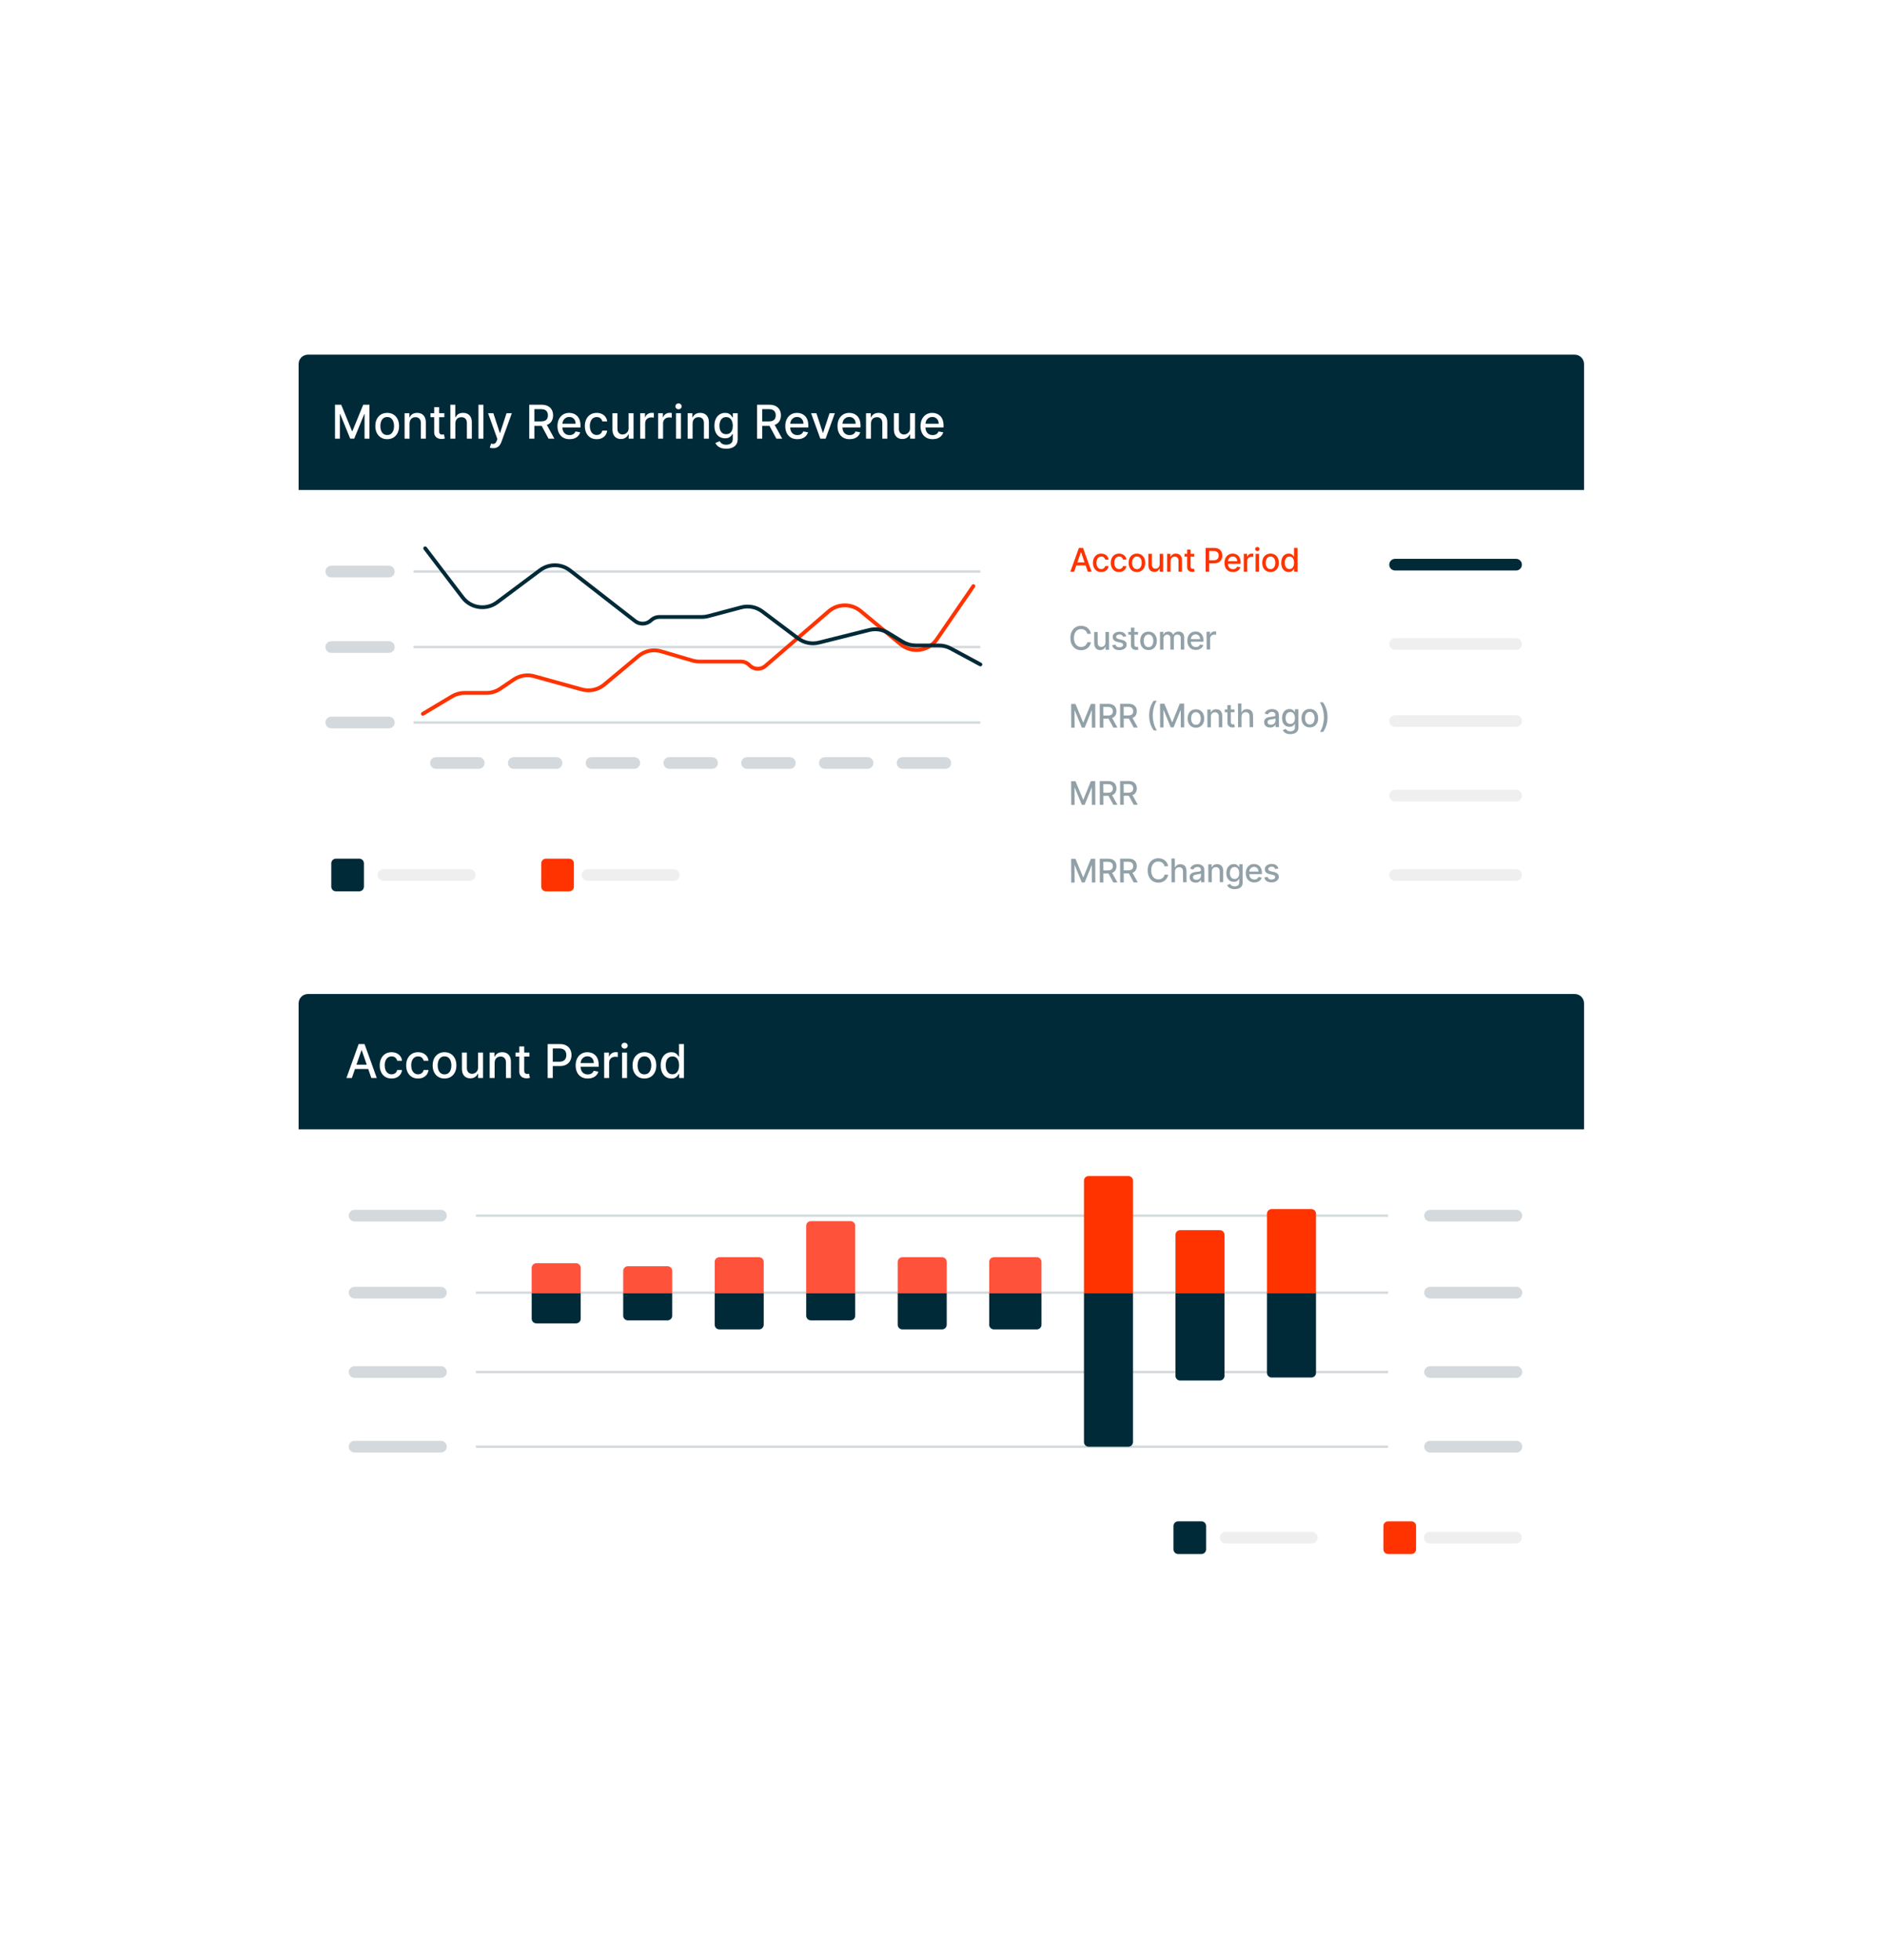 <svg width="808" height="840" viewBox="0 0 808 840" fill="none" xmlns="http://www.w3.org/2000/svg">
<g filter="url(#filter0_d_281_2140)">
<path d="M128 156C128 153.791 129.791 152 132 152H675C677.209 152 679 153.791 679 156V403C679 405.209 677.209 407 675 407H132C129.791 407 128 405.209 128 403V156Z" fill="white"/>
</g>
<path d="M128 156C128 153.791 129.791 152 132 152H675C677.209 152 679 153.791 679 156V210H128V156Z" fill="#012A38"/>
<path d="M143.598 173.455H146.261L150.892 184.761H151.063L155.693 173.455H158.357V188H156.268V177.474H156.134L151.844 187.979H150.111L145.821 177.467H145.686V188H143.598V173.455Z" fill="white"/>
<path d="M165.972 188.22C164.949 188.22 164.057 187.986 163.294 187.517C162.532 187.048 161.94 186.393 161.519 185.55C161.097 184.707 160.887 183.722 160.887 182.595C160.887 181.464 161.097 180.474 161.519 179.626C161.94 178.779 162.532 178.121 163.294 177.652C164.057 177.183 164.949 176.949 165.972 176.949C166.995 176.949 167.887 177.183 168.65 177.652C169.412 178.121 170.004 178.779 170.425 179.626C170.846 180.474 171.057 181.464 171.057 182.595C171.057 183.722 170.846 184.707 170.425 185.55C170.004 186.393 169.412 187.048 168.65 187.517C167.887 187.986 166.995 188.22 165.972 188.22ZM165.979 186.438C166.642 186.438 167.191 186.262 167.627 185.912C168.062 185.562 168.384 185.095 168.593 184.513C168.806 183.93 168.912 183.289 168.912 182.588C168.912 181.892 168.806 181.253 168.593 180.67C168.384 180.083 168.062 179.612 167.627 179.257C167.191 178.902 166.642 178.724 165.979 178.724C165.311 178.724 164.757 178.902 164.317 179.257C163.882 179.612 163.557 180.083 163.344 180.67C163.136 181.253 163.032 181.892 163.032 182.588C163.032 183.289 163.136 183.93 163.344 184.513C163.557 185.095 163.882 185.562 164.317 185.912C164.757 186.262 165.311 186.438 165.979 186.438Z" fill="white"/>
<path d="M175.551 181.523V188H173.428V177.091H175.466V178.867H175.601C175.852 178.289 176.245 177.825 176.78 177.474C177.32 177.124 177.999 176.949 178.818 176.949C179.562 176.949 180.213 177.105 180.771 177.418C181.33 177.725 181.763 178.185 182.071 178.795C182.379 179.406 182.533 180.161 182.533 181.061V188H180.409V181.317C180.409 180.526 180.203 179.908 179.791 179.463C179.379 179.013 178.813 178.788 178.094 178.788C177.601 178.788 177.163 178.895 176.78 179.108C176.401 179.321 176.1 179.634 175.878 180.045C175.66 180.453 175.551 180.945 175.551 181.523Z" fill="white"/>
<path d="M190.473 177.091V178.795H184.514V177.091H190.473ZM186.112 174.477H188.236V184.797C188.236 185.209 188.297 185.519 188.42 185.727C188.544 185.931 188.702 186.071 188.896 186.146C189.095 186.217 189.311 186.253 189.543 186.253C189.713 186.253 189.862 186.241 189.99 186.217C190.118 186.194 190.217 186.175 190.288 186.161L190.672 187.915C190.549 187.962 190.374 188.01 190.146 188.057C189.919 188.109 189.635 188.137 189.294 188.142C188.735 188.152 188.214 188.052 187.732 187.844C187.249 187.635 186.858 187.313 186.56 186.878C186.261 186.442 186.112 185.895 186.112 185.237V174.477Z" fill="white"/>
<path d="M195.18 181.523V188H193.056V173.455H195.152V178.867H195.287C195.542 178.279 195.933 177.813 196.458 177.467C196.984 177.122 197.671 176.949 198.518 176.949C199.266 176.949 199.92 177.103 200.478 177.411C201.042 177.718 201.477 178.178 201.785 178.788C202.098 179.394 202.254 180.152 202.254 181.061V188H200.13V181.317C200.13 180.517 199.924 179.896 199.512 179.456C199.101 179.011 198.528 178.788 197.794 178.788C197.292 178.788 196.842 178.895 196.444 179.108C196.051 179.321 195.741 179.634 195.514 180.045C195.291 180.453 195.18 180.945 195.18 181.523Z" fill="white"/>
<path d="M207.211 173.455V188H205.088V173.455H207.211Z" fill="white"/>
<path d="M211.411 192.091C211.093 192.091 210.804 192.065 210.544 192.013C210.284 191.965 210.089 191.913 209.962 191.857L210.473 190.117C210.861 190.221 211.207 190.266 211.51 190.251C211.813 190.237 212.081 190.124 212.313 189.911C212.549 189.697 212.758 189.349 212.938 188.867L213.2 188.142L209.209 177.091H211.482L214.244 185.557H214.358L217.121 177.091H219.401L214.905 189.456C214.697 190.024 214.431 190.505 214.109 190.898C213.787 191.295 213.404 191.594 212.959 191.793C212.514 191.992 211.998 192.091 211.411 192.091Z" fill="white"/>
<path d="M226.86 188V173.455H232.044C233.171 173.455 234.106 173.649 234.85 174.037C235.598 174.425 236.157 174.963 236.526 175.649C236.895 176.331 237.08 177.119 237.08 178.014C237.08 178.904 236.893 179.688 236.519 180.365C236.15 181.037 235.591 181.561 234.843 181.935C234.099 182.309 233.164 182.496 232.037 182.496H228.11V180.607H231.838C232.549 180.607 233.126 180.505 233.571 180.301C234.021 180.098 234.35 179.802 234.559 179.413C234.767 179.025 234.871 178.559 234.871 178.014C234.871 177.465 234.765 176.989 234.551 176.587C234.343 176.184 234.014 175.876 233.564 175.663C233.119 175.446 232.534 175.337 231.81 175.337H229.054V188H226.86ZM234.04 181.438L237.634 188H235.134L231.611 181.438H234.04Z" fill="white"/>
<path d="M244.145 188.22C243.07 188.22 242.144 187.991 241.368 187.531C240.596 187.067 240 186.416 239.578 185.578C239.161 184.735 238.953 183.748 238.953 182.617C238.953 181.499 239.161 180.514 239.578 179.662C240 178.81 240.587 178.144 241.339 177.666C242.097 177.188 242.982 176.949 243.996 176.949C244.611 176.949 245.208 177.051 245.786 177.254C246.363 177.458 246.882 177.777 247.341 178.213C247.8 178.649 248.162 179.215 248.428 179.911C248.693 180.602 248.825 181.442 248.825 182.432V183.185H240.153V181.594H246.744C246.744 181.035 246.631 180.54 246.403 180.109C246.176 179.674 245.857 179.331 245.445 179.08C245.037 178.829 244.559 178.703 244.01 178.703C243.413 178.703 242.893 178.85 242.447 179.143C242.007 179.432 241.666 179.811 241.425 180.28C241.188 180.744 241.07 181.248 241.07 181.793V183.036C241.07 183.765 241.197 184.385 241.453 184.896C241.714 185.408 242.076 185.798 242.54 186.068C243.004 186.333 243.546 186.466 244.166 186.466C244.569 186.466 244.936 186.409 245.267 186.295C245.598 186.177 245.885 186.002 246.126 185.77C246.368 185.538 246.553 185.251 246.68 184.911L248.69 185.273C248.529 185.865 248.241 186.383 247.824 186.828C247.412 187.268 246.893 187.612 246.268 187.858C245.648 188.099 244.94 188.22 244.145 188.22Z" fill="white"/>
<path d="M255.777 188.22C254.721 188.22 253.812 187.981 253.049 187.503C252.292 187.02 251.709 186.355 251.302 185.507C250.895 184.66 250.691 183.689 250.691 182.595C250.691 181.487 250.9 180.51 251.316 179.662C251.733 178.81 252.32 178.144 253.078 177.666C253.835 177.188 254.728 176.949 255.755 176.949C256.584 176.949 257.323 177.103 257.971 177.411C258.62 177.714 259.143 178.14 259.541 178.689C259.943 179.238 260.182 179.88 260.258 180.614H258.191C258.078 180.102 257.817 179.662 257.41 179.293C257.008 178.923 256.468 178.739 255.791 178.739C255.199 178.739 254.681 178.895 254.235 179.207C253.795 179.515 253.452 179.956 253.206 180.528C252.959 181.097 252.836 181.769 252.836 182.545C252.836 183.341 252.957 184.027 253.199 184.605C253.44 185.183 253.781 185.63 254.221 185.947C254.666 186.265 255.19 186.423 255.791 186.423C256.193 186.423 256.558 186.35 256.885 186.203C257.216 186.052 257.493 185.836 257.716 185.557C257.943 185.277 258.101 184.941 258.191 184.548H260.258C260.182 185.254 259.953 185.884 259.569 186.438C259.186 186.992 258.672 187.427 258.028 187.744C257.389 188.062 256.638 188.22 255.777 188.22Z" fill="white"/>
<path d="M269.44 183.476V177.091H271.57V188H269.482V186.111H269.369C269.118 186.693 268.715 187.179 268.161 187.567C267.612 187.95 266.928 188.142 266.109 188.142C265.408 188.142 264.788 187.988 264.248 187.68C263.713 187.368 263.291 186.906 262.984 186.295C262.681 185.685 262.529 184.929 262.529 184.03V177.091H264.653V183.774C264.653 184.518 264.859 185.109 265.271 185.55C265.683 185.99 266.218 186.21 266.876 186.21C267.273 186.21 267.669 186.111 268.062 185.912C268.46 185.713 268.789 185.412 269.049 185.01C269.314 184.608 269.444 184.096 269.44 183.476Z" fill="white"/>
<path d="M274.424 188V177.091H276.476V178.824H276.59C276.789 178.237 277.139 177.775 277.641 177.439C278.148 177.098 278.721 176.928 279.36 176.928C279.492 176.928 279.649 176.932 279.828 176.942C280.013 176.951 280.158 176.963 280.262 176.977V179.009C280.177 178.985 280.025 178.959 279.807 178.93C279.589 178.897 279.372 178.881 279.154 178.881C278.652 178.881 278.204 178.987 277.811 179.2C277.423 179.409 277.115 179.7 276.888 180.074C276.661 180.443 276.547 180.865 276.547 181.338V188H274.424Z" fill="white"/>
<path d="M282.099 188V177.091H284.152V178.824H284.266C284.465 178.237 284.815 177.775 285.317 177.439C285.823 177.098 286.396 176.928 287.036 176.928C287.168 176.928 287.324 176.932 287.504 176.942C287.689 176.951 287.833 176.963 287.938 176.977V179.009C287.852 178.985 287.701 178.959 287.483 178.93C287.265 178.897 287.047 178.881 286.83 178.881C286.328 178.881 285.88 178.987 285.487 179.2C285.099 179.409 284.791 179.7 284.564 180.074C284.337 180.443 284.223 180.865 284.223 181.338V188H282.099Z" fill="white"/>
<path d="M289.775 188V177.091H291.899V188H289.775ZM290.848 175.408C290.478 175.408 290.161 175.285 289.896 175.038C289.636 174.787 289.505 174.489 289.505 174.143C289.505 173.793 289.636 173.495 289.896 173.249C290.161 172.998 290.478 172.872 290.848 172.872C291.217 172.872 291.532 172.998 291.792 173.249C292.057 173.495 292.19 173.793 292.19 174.143C292.19 174.489 292.057 174.787 291.792 175.038C291.532 175.285 291.217 175.408 290.848 175.408Z" fill="white"/>
<path d="M296.879 181.523V188H294.756V177.091H296.794V178.867H296.929C297.18 178.289 297.573 177.825 298.108 177.474C298.648 177.124 299.327 176.949 300.146 176.949C300.89 176.949 301.541 177.105 302.099 177.418C302.658 177.725 303.091 178.185 303.399 178.795C303.707 179.406 303.861 180.161 303.861 181.061V188H301.737V181.317C301.737 180.526 301.531 179.908 301.119 179.463C300.707 179.013 300.142 178.788 299.422 178.788C298.929 178.788 298.491 178.895 298.108 179.108C297.729 179.321 297.429 179.634 297.206 180.045C296.988 180.453 296.879 180.945 296.879 181.523Z" fill="white"/>
<path d="M311.283 192.318C310.416 192.318 309.67 192.205 309.045 191.977C308.425 191.75 307.919 191.449 307.526 191.075C307.133 190.701 306.839 190.292 306.645 189.847L308.47 189.094C308.598 189.302 308.768 189.522 308.982 189.754C309.199 189.991 309.493 190.192 309.862 190.358C310.236 190.524 310.717 190.607 311.304 190.607C312.109 190.607 312.774 190.41 313.3 190.017C313.825 189.629 314.088 189.009 314.088 188.156V186.011H313.953C313.825 186.243 313.641 186.501 313.399 186.786C313.162 187.07 312.836 187.316 312.419 187.524C312.002 187.733 311.46 187.837 310.793 187.837C309.931 187.837 309.154 187.635 308.463 187.233C307.777 186.826 307.232 186.227 306.83 185.436C306.432 184.641 306.233 183.663 306.233 182.503C306.233 181.343 306.429 180.349 306.822 179.52C307.22 178.691 307.765 178.057 308.456 177.617C309.147 177.171 309.931 176.949 310.807 176.949C311.484 176.949 312.031 177.063 312.447 177.29C312.864 177.512 313.188 177.773 313.42 178.071C313.657 178.369 313.84 178.632 313.967 178.859H314.124V177.091H316.205V188.242C316.205 189.179 315.987 189.948 315.551 190.55C315.116 191.151 314.526 191.596 313.783 191.885C313.044 192.174 312.211 192.318 311.283 192.318ZM311.261 186.075C311.872 186.075 312.388 185.933 312.81 185.649C313.236 185.36 313.558 184.948 313.776 184.413C313.998 183.874 314.109 183.227 314.109 182.474C314.109 181.741 314 181.094 313.783 180.536C313.565 179.977 313.245 179.541 312.824 179.229C312.402 178.911 311.882 178.753 311.261 178.753C310.622 178.753 310.089 178.919 309.663 179.25C309.237 179.577 308.915 180.022 308.697 180.585C308.484 181.149 308.378 181.778 308.378 182.474C308.378 183.189 308.487 183.817 308.705 184.357C308.922 184.896 309.244 185.318 309.67 185.621C310.101 185.924 310.632 186.075 311.261 186.075Z" fill="white"/>
<path d="M324.516 188V173.455H329.701C330.828 173.455 331.763 173.649 332.506 174.037C333.254 174.425 333.813 174.963 334.182 175.649C334.552 176.331 334.736 177.119 334.736 178.014C334.736 178.904 334.549 179.688 334.175 180.365C333.806 181.037 333.247 181.561 332.499 181.935C331.756 182.309 330.82 182.496 329.694 182.496H325.766V180.607H329.495C330.205 180.607 330.783 180.505 331.228 180.301C331.677 180.098 332.007 179.802 332.215 179.413C332.423 179.025 332.527 178.559 332.527 178.014C332.527 177.465 332.421 176.989 332.208 176.587C331.999 176.184 331.67 175.876 331.221 175.663C330.775 175.446 330.191 175.337 329.466 175.337H326.711V188H324.516ZM331.696 181.438L335.29 188H332.79L329.267 181.438H331.696Z" fill="white"/>
<path d="M341.801 188.22C340.726 188.22 339.801 187.991 339.024 187.531C338.252 187.067 337.656 186.416 337.234 185.578C336.818 184.735 336.609 183.748 336.609 182.617C336.609 181.499 336.818 180.514 337.234 179.662C337.656 178.81 338.243 178.144 338.996 177.666C339.753 177.188 340.639 176.949 341.652 176.949C342.268 176.949 342.864 177.051 343.442 177.254C344.019 177.458 344.538 177.777 344.997 178.213C345.456 178.649 345.819 179.215 346.084 179.911C346.349 180.602 346.482 181.442 346.482 182.432V183.185H337.81V181.594H344.401C344.401 181.035 344.287 180.54 344.06 180.109C343.832 179.674 343.513 179.331 343.101 179.08C342.694 178.829 342.215 178.703 341.666 178.703C341.07 178.703 340.549 178.85 340.104 179.143C339.663 179.432 339.322 179.811 339.081 180.28C338.844 180.744 338.726 181.248 338.726 181.793V183.036C338.726 183.765 338.854 184.385 339.109 184.896C339.37 185.408 339.732 185.798 340.196 186.068C340.66 186.333 341.202 186.466 341.822 186.466C342.225 186.466 342.592 186.409 342.923 186.295C343.255 186.177 343.541 186.002 343.783 185.77C344.024 185.538 344.209 185.251 344.337 184.911L346.347 185.273C346.186 185.865 345.897 186.383 345.48 186.828C345.068 187.268 344.55 187.612 343.925 187.858C343.304 188.099 342.597 188.22 341.801 188.22Z" fill="white"/>
<path d="M357.858 177.091L353.902 188H351.629L347.666 177.091H349.946L352.708 185.486H352.822L355.578 177.091H357.858Z" fill="white"/>
<path d="M364.184 188.22C363.109 188.22 362.183 187.991 361.407 187.531C360.635 187.067 360.039 186.416 359.617 185.578C359.201 184.735 358.992 183.748 358.992 182.617C358.992 181.499 359.201 180.514 359.617 179.662C360.039 178.81 360.626 178.144 361.379 177.666C362.136 177.188 363.022 176.949 364.035 176.949C364.65 176.949 365.247 177.051 365.825 177.254C366.402 177.458 366.921 177.777 367.38 178.213C367.839 178.649 368.201 179.215 368.467 179.911C368.732 180.602 368.864 181.442 368.864 182.432V183.185H360.192V181.594H366.783C366.783 181.035 366.67 180.54 366.442 180.109C366.215 179.674 365.896 179.331 365.484 179.08C365.076 178.829 364.598 178.703 364.049 178.703C363.452 178.703 362.932 178.85 362.487 179.143C362.046 179.432 361.705 179.811 361.464 180.28C361.227 180.744 361.109 181.248 361.109 181.793V183.036C361.109 183.765 361.237 184.385 361.492 184.896C361.753 185.408 362.115 185.798 362.579 186.068C363.043 186.333 363.585 186.466 364.205 186.466C364.608 186.466 364.975 186.409 365.306 186.295C365.638 186.177 365.924 186.002 366.165 185.77C366.407 185.538 366.592 185.251 366.719 184.911L368.729 185.273C368.568 185.865 368.28 186.383 367.863 186.828C367.451 187.268 366.933 187.612 366.308 187.858C365.687 188.099 364.979 188.22 364.184 188.22Z" fill="white"/>
<path d="M373.344 181.523V188H371.221V177.091H373.259V178.867H373.394C373.645 178.289 374.038 177.825 374.573 177.474C375.113 177.124 375.792 176.949 376.611 176.949C377.355 176.949 378.006 177.105 378.564 177.418C379.123 177.725 379.556 178.185 379.864 178.795C380.172 179.406 380.326 180.161 380.326 181.061V188H378.202V181.317C378.202 180.526 377.996 179.908 377.584 179.463C377.172 179.013 376.606 178.788 375.887 178.788C375.394 178.788 374.956 178.895 374.573 179.108C374.194 179.321 373.893 179.634 373.671 180.045C373.453 180.453 373.344 180.945 373.344 181.523Z" fill="white"/>
<path d="M390.084 183.476V177.091H392.215V188H390.127V186.111H390.013C389.762 186.693 389.36 187.179 388.806 187.567C388.257 187.95 387.572 188.142 386.753 188.142C386.052 188.142 385.432 187.988 384.892 187.68C384.357 187.368 383.936 186.906 383.628 186.295C383.325 185.685 383.174 184.929 383.174 184.03V177.091H385.297V183.774C385.297 184.518 385.503 185.109 385.915 185.55C386.327 185.99 386.862 186.21 387.52 186.21C387.918 186.21 388.313 186.111 388.706 185.912C389.104 185.713 389.433 185.412 389.694 185.01C389.959 184.608 390.089 184.096 390.084 183.476Z" fill="white"/>
<path d="M399.77 188.22C398.695 188.22 397.769 187.991 396.993 187.531C396.221 187.067 395.625 186.416 395.203 185.578C394.786 184.735 394.578 183.748 394.578 182.617C394.578 181.499 394.786 180.514 395.203 179.662C395.625 178.81 396.212 178.144 396.965 177.666C397.722 177.188 398.607 176.949 399.621 176.949C400.236 176.949 400.833 177.051 401.411 177.254C401.988 177.458 402.507 177.777 402.966 178.213C403.425 178.649 403.787 179.215 404.053 179.911C404.318 180.602 404.45 181.442 404.45 182.432V183.185H395.778V181.594H402.369C402.369 181.035 402.256 180.54 402.028 180.109C401.801 179.674 401.482 179.331 401.07 179.08C400.662 178.829 400.184 178.703 399.635 178.703C399.038 178.703 398.518 178.85 398.072 179.143C397.632 179.432 397.291 179.811 397.05 180.28C396.813 180.744 396.695 181.248 396.695 181.793V183.036C396.695 183.765 396.822 184.385 397.078 184.896C397.339 185.408 397.701 185.798 398.165 186.068C398.629 186.333 399.171 186.466 399.791 186.466C400.194 186.466 400.561 186.409 400.892 186.295C401.223 186.177 401.51 186.002 401.751 185.77C401.993 185.538 402.178 185.251 402.305 184.911L404.315 185.273C404.154 185.865 403.866 186.383 403.449 186.828C403.037 187.268 402.518 187.612 401.893 187.858C401.273 188.099 400.565 188.22 399.77 188.22Z" fill="white"/>
<path fill-rule="evenodd" clip-rule="evenodd" d="M139.5 277.302C139.5 275.922 140.619 274.802 142 274.802H166.686C168.066 274.802 169.186 275.922 169.186 277.302C169.186 278.683 168.066 279.802 166.686 279.802H142C140.619 279.802 139.5 278.683 139.5 277.302Z" fill="#D3D9DC"/>
<path fill-rule="evenodd" clip-rule="evenodd" d="M139.5 309.651C139.5 308.27 140.619 307.151 142 307.151H166.686C168.066 307.151 169.186 308.27 169.186 309.651C169.186 311.032 168.066 312.151 166.686 312.151H142C140.619 312.151 139.5 311.032 139.5 309.651Z" fill="#D3D9DC"/>
<path fill-rule="evenodd" clip-rule="evenodd" d="M139.5 244.953C139.5 243.573 140.619 242.453 142 242.453H166.686C168.066 242.453 169.186 243.573 169.186 244.953C169.186 246.334 168.066 247.453 166.686 247.453H142C140.619 247.453 139.5 246.334 139.5 244.953Z" fill="#D3D9DC"/>
<path fill-rule="evenodd" clip-rule="evenodd" d="M420.252 277.802H177.252V276.802H420.252V277.802Z" fill="#D3D9DC"/>
<path fill-rule="evenodd" clip-rule="evenodd" d="M420.252 310.151H177.252V309.151H420.252V310.151Z" fill="#D3D9DC"/>
<path fill-rule="evenodd" clip-rule="evenodd" d="M420.252 245.453H177.252V244.453H420.252V245.453Z" fill="#D3D9DC"/>
<path fill-rule="evenodd" clip-rule="evenodd" d="M184.383 327C184.383 325.619 185.502 324.5 186.883 324.5H205.217C206.598 324.5 207.717 325.619 207.717 327C207.717 328.381 206.598 329.5 205.217 329.5H186.883C185.502 329.5 184.383 328.381 184.383 327Z" fill="#D3D9DC"/>
<path fill-rule="evenodd" clip-rule="evenodd" d="M217.717 327C217.717 325.619 218.836 324.5 220.217 324.5H238.551C239.932 324.5 241.051 325.619 241.051 327C241.051 328.381 239.932 329.5 238.551 329.5H220.217C218.836 329.5 217.717 328.381 217.717 327Z" fill="#D3D9DC"/>
<path fill-rule="evenodd" clip-rule="evenodd" d="M251.051 327C251.051 325.619 252.171 324.5 253.551 324.5H271.886C273.266 324.5 274.386 325.619 274.386 327C274.386 328.381 273.266 329.5 271.886 329.5H253.551C252.171 329.5 251.051 328.381 251.051 327Z" fill="#D3D9DC"/>
<path fill-rule="evenodd" clip-rule="evenodd" d="M284.385 327C284.385 325.619 285.505 324.5 286.885 324.5H305.22C306.601 324.5 307.72 325.619 307.72 327C307.72 328.381 306.601 329.5 305.22 329.5H286.885C285.505 329.5 284.385 328.381 284.385 327Z" fill="#D3D9DC"/>
<path fill-rule="evenodd" clip-rule="evenodd" d="M317.72 327C317.72 325.619 318.839 324.5 320.22 324.5H338.554C339.935 324.5 341.054 325.619 341.054 327C341.054 328.381 339.935 329.5 338.554 329.5H320.22C318.839 329.5 317.72 328.381 317.72 327Z" fill="#D3D9DC"/>
<path fill-rule="evenodd" clip-rule="evenodd" d="M351.054 327C351.054 325.619 352.173 324.5 353.554 324.5H371.888C373.269 324.5 374.388 325.619 374.388 327C374.388 328.381 373.269 329.5 371.888 329.5H353.554C352.173 329.5 351.054 328.381 351.054 327Z" fill="#D3D9DC"/>
<path fill-rule="evenodd" clip-rule="evenodd" d="M384.388 327C384.388 325.619 385.507 324.5 386.888 324.5H405.222C406.603 324.5 407.722 325.619 407.722 327C407.722 328.381 406.603 329.5 405.222 329.5H386.888C385.507 329.5 384.388 328.381 384.388 327Z" fill="#D3D9DC"/>
<path fill-rule="evenodd" clip-rule="evenodd" d="M417.713 250.504C418.083 250.759 418.177 251.265 417.922 251.635L402.229 274.452C398.436 279.966 390.729 281.036 385.577 276.763L368.367 262.487C364.699 259.445 359.369 259.496 355.761 262.609L328.626 286.017C326.285 288.036 322.772 287.866 320.638 285.629C319.85 284.804 318.758 284.337 317.617 284.337H299.778C298.688 284.337 297.603 284.18 296.558 283.872L283.197 279.931C280.068 279.009 276.685 279.71 274.181 281.8L259.531 294.031C256.66 296.428 252.794 297.262 249.19 296.262L228.742 290.59C225.985 289.825 223.031 290.308 220.662 291.912L214.892 295.817C213.008 297.092 210.785 297.774 208.51 297.774H199.169C197.407 297.774 195.677 298.251 194.165 299.154L181.669 306.617C181.283 306.847 180.784 306.721 180.554 306.336C180.323 305.95 180.449 305.451 180.835 305.22L193.331 297.758C195.096 296.704 197.113 296.147 199.169 296.147H208.51C210.46 296.147 212.366 295.563 213.981 294.47L219.75 290.565C222.515 288.694 225.96 288.13 229.177 289.022L249.625 294.694C252.714 295.551 256.027 294.836 258.488 292.782L273.139 280.552C276.06 278.113 280.007 277.295 283.657 278.371L297.018 282.311C297.914 282.576 298.844 282.71 299.778 282.71H317.617C319.203 282.71 320.719 283.359 321.814 284.506C323.35 286.116 325.879 286.238 327.563 284.785L354.698 261.378C358.908 257.746 365.126 257.686 369.405 261.235L386.616 275.511C391.031 279.173 397.638 278.256 400.888 273.53L416.582 250.714C416.836 250.343 417.343 250.25 417.713 250.504Z" fill="#FF3300"/>
<path fill-rule="evenodd" clip-rule="evenodd" d="M181.758 234.353C181.401 234.626 181.333 235.136 181.605 235.493L197.692 256.577C201.481 261.542 208.562 262.529 213.563 258.789L232 245.004C235.52 242.372 240.366 242.418 243.836 245.116L271.735 266.811C274.096 268.647 277.444 268.487 279.619 266.432C280.443 265.655 281.533 265.221 282.665 265.221H300.879C301.866 265.221 302.85 265.093 303.804 264.839L317.924 261.086C320.818 260.316 323.906 260.918 326.3 262.719L341.61 274.241C344.355 276.307 347.886 277.023 351.219 276.189L372.791 270.795C375.327 270.161 378.011 270.571 380.242 271.932L386.534 275.771C388.32 276.86 390.372 277.437 392.464 277.437H402.459C404.074 277.437 405.664 277.838 407.086 278.603L419.866 285.484C420.262 285.697 420.755 285.549 420.968 285.153C421.181 284.757 421.033 284.264 420.637 284.051L407.857 277.171C406.198 276.278 404.343 275.81 402.459 275.81H392.464C390.671 275.81 388.912 275.316 387.381 274.382L381.089 270.543C378.486 268.955 375.355 268.477 372.396 269.217L350.824 274.611C347.968 275.326 344.941 274.712 342.588 272.941L327.278 261.42C324.486 259.318 320.883 258.616 317.506 259.513L303.386 263.267C302.568 263.485 301.725 263.595 300.879 263.595H282.665C281.117 263.595 279.628 264.187 278.502 265.25C276.911 266.753 274.461 266.87 272.733 265.527L244.834 243.832C240.786 240.684 235.133 240.63 231.026 243.701L212.589 257.486C208.302 260.692 202.233 259.846 198.985 255.59L182.898 234.507C182.626 234.15 182.116 234.081 181.758 234.353Z" fill="#012A38"/>
<path fill-rule="evenodd" clip-rule="evenodd" d="M161.854 375C161.854 373.619 162.973 372.5 164.354 372.5H201.319C202.7 372.5 203.819 373.619 203.819 375C203.819 376.381 202.7 377.5 201.319 377.5H164.354C162.973 377.5 161.854 376.381 161.854 375Z" fill="#EFEFEF"/>
<path fill-rule="evenodd" clip-rule="evenodd" d="M249.348 375C249.348 373.619 250.467 372.5 251.848 372.5H288.813C290.194 372.5 291.313 373.619 291.313 375C291.313 376.381 290.194 377.5 288.813 377.5H251.848C250.467 377.5 249.348 376.381 249.348 375Z" fill="#EFEFEF"/>
<path d="M142 370C142 368.895 142.895 368 144 368H154C155.105 368 156 368.895 156 370V380C156 381.105 155.105 382 154 382H144C142.895 382 142 381.105 142 380V370Z" fill="#012A38"/>
<path d="M232 370C232 368.895 232.895 368 234 368H244C245.105 368 246 368.895 246 370V380C246 381.105 245.105 382 244 382H234C232.895 382 232 381.105 232 380V370Z" fill="#FF3300"/>
<g filter="url(#filter1_d_281_2140)">
<path d="M128 430C128 427.791 129.791 426 132 426H675C677.209 426 679 427.791 679 430V684C679 686.209 677.209 688 675 688H132C129.791 688 128 686.209 128 684V430Z" fill="white"/>
</g>
<path d="M128 430C128 427.791 129.791 426 132 426H675C677.209 426 679 427.791 679 430V484H128V430Z" fill="#012A38"/>
<path d="M150.827 462H148.497L153.732 447.455H156.267L161.501 462H159.172L155.06 450.097H154.946L150.827 462ZM151.217 456.304H158.774V458.151H151.217V456.304Z" fill="white"/>
<path d="M167.851 462.22C166.795 462.22 165.886 461.981 165.124 461.503C164.366 461.02 163.784 460.355 163.376 459.507C162.969 458.66 162.766 457.689 162.766 456.595C162.766 455.487 162.974 454.51 163.391 453.662C163.807 452.81 164.394 452.144 165.152 451.666C165.91 451.188 166.802 450.949 167.83 450.949C168.658 450.949 169.397 451.103 170.045 451.411C170.694 451.714 171.217 452.14 171.615 452.689C172.017 453.238 172.257 453.88 172.332 454.614H170.266C170.152 454.102 169.892 453.662 169.484 453.293C169.082 452.923 168.542 452.739 167.865 452.739C167.273 452.739 166.755 452.895 166.31 453.207C165.869 453.515 165.526 453.956 165.28 454.528C165.034 455.097 164.91 455.769 164.91 456.545C164.91 457.341 165.031 458.027 165.273 458.605C165.514 459.183 165.855 459.63 166.295 459.947C166.741 460.265 167.264 460.423 167.865 460.423C168.267 460.423 168.632 460.35 168.959 460.203C169.29 460.052 169.567 459.836 169.79 459.557C170.017 459.277 170.176 458.941 170.266 458.548H172.332C172.257 459.254 172.027 459.884 171.643 460.438C171.26 460.992 170.746 461.427 170.102 461.744C169.463 462.062 168.713 462.22 167.851 462.22Z" fill="white"/>
<path d="M179.198 462.22C178.143 462.22 177.234 461.981 176.471 461.503C175.714 461.02 175.131 460.355 174.724 459.507C174.317 458.66 174.113 457.689 174.113 456.595C174.113 455.487 174.322 454.51 174.738 453.662C175.155 452.81 175.742 452.144 176.5 451.666C177.257 451.188 178.15 450.949 179.177 450.949C180.006 450.949 180.744 451.103 181.393 451.411C182.042 451.714 182.565 452.14 182.963 452.689C183.365 453.238 183.604 453.88 183.68 454.614H181.613C181.5 454.102 181.239 453.662 180.832 453.293C180.43 452.923 179.89 452.739 179.213 452.739C178.621 452.739 178.102 452.895 177.657 453.207C177.217 453.515 176.874 453.956 176.627 454.528C176.381 455.097 176.258 455.769 176.258 456.545C176.258 457.341 176.379 458.027 176.62 458.605C176.862 459.183 177.203 459.63 177.643 459.947C178.088 460.265 178.611 460.423 179.213 460.423C179.615 460.423 179.98 460.35 180.306 460.203C180.638 460.052 180.915 459.836 181.137 459.557C181.365 459.277 181.523 458.941 181.613 458.548H183.68C183.604 459.254 183.375 459.884 182.991 460.438C182.608 460.992 182.094 461.427 181.45 461.744C180.811 462.062 180.06 462.22 179.198 462.22Z" fill="white"/>
<path d="M190.546 462.22C189.523 462.22 188.631 461.986 187.869 461.517C187.106 461.048 186.514 460.393 186.093 459.55C185.672 458.707 185.461 457.722 185.461 456.595C185.461 455.464 185.672 454.474 186.093 453.626C186.514 452.779 187.106 452.121 187.869 451.652C188.631 451.183 189.523 450.949 190.546 450.949C191.569 450.949 192.461 451.183 193.224 451.652C193.986 452.121 194.578 452.779 194.999 453.626C195.421 454.474 195.631 455.464 195.631 456.595C195.631 457.722 195.421 458.707 194.999 459.55C194.578 460.393 193.986 461.048 193.224 461.517C192.461 461.986 191.569 462.22 190.546 462.22ZM190.553 460.438C191.216 460.438 191.765 460.262 192.201 459.912C192.637 459.562 192.959 459.095 193.167 458.513C193.38 457.93 193.486 457.289 193.486 456.588C193.486 455.892 193.38 455.253 193.167 454.67C192.959 454.083 192.637 453.612 192.201 453.257C191.765 452.902 191.216 452.724 190.553 452.724C189.886 452.724 189.332 452.902 188.891 453.257C188.456 453.612 188.131 454.083 187.918 454.67C187.71 455.253 187.606 455.892 187.606 456.588C187.606 457.289 187.71 457.93 187.918 458.513C188.131 459.095 188.456 459.562 188.891 459.912C189.332 460.262 189.886 460.438 190.553 460.438Z" fill="white"/>
<path d="M204.912 457.476V451.091H207.043V462H204.955V460.111H204.841C204.59 460.693 204.188 461.179 203.634 461.567C203.085 461.95 202.4 462.142 201.581 462.142C200.881 462.142 200.26 461.988 199.72 461.68C199.185 461.368 198.764 460.906 198.456 460.295C198.153 459.685 198.002 458.929 198.002 458.03V451.091H200.125V457.774C200.125 458.518 200.331 459.109 200.743 459.55C201.155 459.99 201.69 460.21 202.348 460.21C202.746 460.21 203.141 460.111 203.534 459.912C203.932 459.713 204.261 459.412 204.522 459.01C204.787 458.608 204.917 458.096 204.912 457.476Z" fill="white"/>
<path d="M212.02 455.523V462H209.896V451.091H211.935V452.867H212.07C212.321 452.289 212.714 451.825 213.249 451.474C213.788 451.124 214.468 450.949 215.287 450.949C216.03 450.949 216.681 451.105 217.24 451.418C217.799 451.725 218.232 452.185 218.54 452.795C218.848 453.406 219.001 454.161 219.001 455.061V462H216.878V455.317C216.878 454.526 216.672 453.908 216.26 453.463C215.848 453.013 215.282 452.788 214.562 452.788C214.07 452.788 213.632 452.895 213.249 453.108C212.87 453.321 212.569 453.634 212.347 454.045C212.129 454.453 212.02 454.945 212.02 455.523Z" fill="white"/>
<path d="M226.942 451.091V452.795H220.983V451.091H226.942ZM222.581 448.477H224.705V458.797C224.705 459.209 224.766 459.519 224.889 459.727C225.012 459.931 225.171 460.071 225.365 460.146C225.564 460.217 225.779 460.253 226.011 460.253C226.182 460.253 226.331 460.241 226.459 460.217C226.587 460.194 226.686 460.175 226.757 460.161L227.141 461.915C227.017 461.962 226.842 462.01 226.615 462.057C226.388 462.109 226.104 462.137 225.763 462.142C225.204 462.152 224.683 462.052 224.2 461.844C223.717 461.635 223.327 461.313 223.028 460.878C222.73 460.442 222.581 459.895 222.581 459.237V448.477Z" fill="white"/>
<path d="M234.754 462V447.455H239.939C241.071 447.455 242.008 447.661 242.751 448.072C243.495 448.484 244.051 449.048 244.42 449.763C244.79 450.473 244.974 451.273 244.974 452.163C244.974 453.058 244.787 453.863 244.413 454.578C244.044 455.288 243.485 455.852 242.737 456.268C241.994 456.68 241.059 456.886 239.932 456.886H236.366V455.026H239.733C240.448 455.026 241.028 454.902 241.473 454.656C241.918 454.405 242.245 454.064 242.453 453.634C242.661 453.203 242.766 452.713 242.766 452.163C242.766 451.614 242.661 451.126 242.453 450.7C242.245 450.274 241.916 449.94 241.466 449.699C241.021 449.457 240.434 449.337 239.705 449.337H236.949V462H234.754Z" fill="white"/>
<path d="M251.942 462.22C250.867 462.22 249.941 461.991 249.165 461.531C248.393 461.067 247.796 460.416 247.375 459.578C246.958 458.735 246.75 457.748 246.75 456.617C246.75 455.499 246.958 454.514 247.375 453.662C247.796 452.81 248.383 452.144 249.136 451.666C249.894 451.188 250.779 450.949 251.793 450.949C252.408 450.949 253.005 451.051 253.582 451.254C254.16 451.458 254.678 451.777 255.138 452.213C255.597 452.649 255.959 453.215 256.224 453.911C256.49 454.602 256.622 455.442 256.622 456.432V457.185H247.95V455.594H254.541C254.541 455.035 254.428 454.54 254.2 454.109C253.973 453.674 253.653 453.331 253.241 453.08C252.834 452.829 252.356 452.703 251.807 452.703C251.21 452.703 250.689 452.85 250.244 453.143C249.804 453.432 249.463 453.811 249.222 454.28C248.985 454.744 248.866 455.248 248.866 455.793V457.036C248.866 457.765 248.994 458.385 249.25 458.896C249.51 459.408 249.873 459.798 250.337 460.068C250.801 460.333 251.343 460.466 251.963 460.466C252.365 460.466 252.732 460.409 253.064 460.295C253.395 460.177 253.682 460.002 253.923 459.77C254.165 459.538 254.349 459.251 254.477 458.911L256.487 459.273C256.326 459.865 256.037 460.383 255.621 460.828C255.209 461.268 254.69 461.612 254.065 461.858C253.445 462.099 252.737 462.22 251.942 462.22Z" fill="white"/>
<path d="M258.978 462V451.091H261.031V452.824H261.145C261.343 452.237 261.694 451.775 262.196 451.439C262.702 451.098 263.275 450.928 263.914 450.928C264.047 450.928 264.203 450.932 264.383 450.942C264.568 450.951 264.712 450.963 264.816 450.977V453.009C264.731 452.985 264.58 452.959 264.362 452.93C264.144 452.897 263.926 452.881 263.708 452.881C263.207 452.881 262.759 452.987 262.366 453.2C261.978 453.409 261.67 453.7 261.443 454.074C261.216 454.443 261.102 454.865 261.102 455.338V462H258.978Z" fill="white"/>
<path d="M266.654 462V451.091H268.778V462H266.654ZM267.727 449.408C267.357 449.408 267.04 449.285 266.775 449.038C266.514 448.787 266.384 448.489 266.384 448.143C266.384 447.793 266.514 447.495 266.775 447.249C267.04 446.998 267.357 446.872 267.727 446.872C268.096 446.872 268.411 446.998 268.671 447.249C268.936 447.495 269.069 447.793 269.069 448.143C269.069 448.489 268.936 448.787 268.671 449.038C268.411 449.285 268.096 449.408 267.727 449.408Z" fill="white"/>
<path d="M276.23 462.22C275.207 462.22 274.314 461.986 273.552 461.517C272.79 461.048 272.198 460.393 271.777 459.55C271.355 458.707 271.145 457.722 271.145 456.595C271.145 455.464 271.355 454.474 271.777 453.626C272.198 452.779 272.79 452.121 273.552 451.652C274.314 451.183 275.207 450.949 276.23 450.949C277.252 450.949 278.145 451.183 278.907 451.652C279.67 452.121 280.261 452.779 280.683 453.626C281.104 454.474 281.315 455.464 281.315 456.595C281.315 457.722 281.104 458.707 280.683 459.55C280.261 460.393 279.67 461.048 278.907 461.517C278.145 461.986 277.252 462.22 276.23 462.22ZM276.237 460.438C276.9 460.438 277.449 460.262 277.885 459.912C278.32 459.562 278.642 459.095 278.85 458.513C279.064 457.93 279.17 457.289 279.17 456.588C279.17 455.892 279.064 455.253 278.85 454.67C278.642 454.083 278.32 453.612 277.885 453.257C277.449 452.902 276.9 452.724 276.237 452.724C275.569 452.724 275.015 452.902 274.575 453.257C274.139 453.612 273.815 454.083 273.602 454.67C273.394 455.253 273.289 455.892 273.289 456.588C273.289 457.289 273.394 457.93 273.602 458.513C273.815 459.095 274.139 459.562 274.575 459.912C275.015 460.262 275.569 460.438 276.237 460.438Z" fill="white"/>
<path d="M287.769 462.213C286.888 462.213 286.102 461.988 285.411 461.538C284.725 461.084 284.185 460.438 283.792 459.599C283.404 458.757 283.209 457.746 283.209 456.567C283.209 455.388 283.406 454.379 283.799 453.541C284.197 452.703 284.741 452.062 285.432 451.617C286.124 451.171 286.907 450.949 287.783 450.949C288.46 450.949 289.005 451.063 289.417 451.29C289.834 451.512 290.156 451.773 290.383 452.071C290.615 452.369 290.795 452.632 290.923 452.859H291.05V447.455H293.174V462H291.1V460.303H290.923C290.795 460.535 290.61 460.8 290.369 461.098C290.132 461.396 289.805 461.657 289.388 461.879C288.972 462.102 288.432 462.213 287.769 462.213ZM288.238 460.402C288.849 460.402 289.365 460.241 289.786 459.919C290.212 459.592 290.534 459.14 290.752 458.563C290.975 457.985 291.086 457.313 291.086 456.545C291.086 455.788 290.977 455.125 290.759 454.557C290.541 453.989 290.222 453.546 289.8 453.229C289.379 452.911 288.858 452.753 288.238 452.753C287.599 452.753 287.066 452.919 286.64 453.25C286.214 453.581 285.892 454.034 285.674 454.607C285.461 455.179 285.354 455.826 285.354 456.545C285.354 457.275 285.463 457.93 285.681 458.513C285.899 459.095 286.221 459.557 286.647 459.898C287.078 460.234 287.608 460.402 288.238 460.402Z" fill="white"/>
<path fill-rule="evenodd" clip-rule="evenodd" d="M522.854 659C522.854 657.619 523.973 656.5 525.354 656.5H562.319C563.7 656.5 564.819 657.619 564.819 659C564.819 660.381 563.7 661.5 562.319 661.5H525.354C523.973 661.5 522.854 660.381 522.854 659Z" fill="#EFEFEF"/>
<path fill-rule="evenodd" clip-rule="evenodd" d="M610.348 659C610.348 657.619 611.467 656.5 612.848 656.5H649.813C651.194 656.5 652.313 657.619 652.313 659C652.313 660.381 651.194 661.5 649.813 661.5H612.848C611.467 661.5 610.348 660.381 610.348 659Z" fill="#EFEFEF"/>
<path d="M503 654C503 652.895 503.895 652 505 652H515C516.105 652 517 652.895 517 654V664C517 665.105 516.105 666 515 666H505C503.895 666 503 665.105 503 664V654Z" fill="#012A38"/>
<path d="M593 654C593 652.895 593.895 652 595 652H605C606.105 652 607 652.895 607 654V664C607 665.105 606.105 666 605 666H595C593.895 666 593 665.105 593 664V654Z" fill="#FF3300"/>
<path fill-rule="evenodd" clip-rule="evenodd" d="M149.5 554C149.5 552.619 150.619 551.5 152 551.5H189C190.381 551.5 191.5 552.619 191.5 554C191.5 555.381 190.381 556.5 189 556.5H152C150.619 556.5 149.5 555.381 149.5 554Z" fill="#D3D9DC"/>
<path fill-rule="evenodd" clip-rule="evenodd" d="M149.5 588C149.5 586.619 150.619 585.5 152 585.5H189C190.381 585.5 191.5 586.619 191.5 588C191.5 589.381 190.381 590.5 189 590.5H152C150.619 590.5 149.5 589.381 149.5 588Z" fill="#D3D9DC"/>
<path fill-rule="evenodd" clip-rule="evenodd" d="M149.5 620C149.5 618.619 150.619 617.5 152 617.5H189C190.381 617.5 191.5 618.619 191.5 620C191.5 621.381 190.381 622.5 189 622.5H152C150.619 622.5 149.5 621.381 149.5 620Z" fill="#D3D9DC"/>
<path fill-rule="evenodd" clip-rule="evenodd" d="M149.5 521C149.5 519.619 150.619 518.5 152 518.5H189C190.381 518.5 191.5 519.619 191.5 521C191.5 522.381 190.381 523.5 189 523.5H152C150.619 523.5 149.5 522.381 149.5 521Z" fill="#D3D9DC"/>
<path fill-rule="evenodd" clip-rule="evenodd" d="M610.5 554C610.5 552.619 611.619 551.5 613 551.5H650C651.381 551.5 652.5 552.619 652.5 554C652.5 555.381 651.381 556.5 650 556.5H613C611.619 556.5 610.5 555.381 610.5 554Z" fill="#D3D9DC"/>
<path fill-rule="evenodd" clip-rule="evenodd" d="M610.5 588C610.5 586.619 611.619 585.5 613 585.5H650C651.381 585.5 652.5 586.619 652.5 588C652.5 589.381 651.381 590.5 650 590.5H613C611.619 590.5 610.5 589.381 610.5 588Z" fill="#D3D9DC"/>
<path fill-rule="evenodd" clip-rule="evenodd" d="M610.5 620C610.5 618.619 611.619 617.5 613 617.5H650C651.381 617.5 652.5 618.619 652.5 620C652.5 621.381 651.381 622.5 650 622.5H613C611.619 622.5 610.5 621.381 610.5 620Z" fill="#D3D9DC"/>
<path fill-rule="evenodd" clip-rule="evenodd" d="M610.5 521C610.5 519.619 611.619 518.5 613 518.5H650C651.381 518.5 652.5 519.619 652.5 521C652.5 522.381 651.381 523.5 650 523.5H613C611.619 523.5 610.5 522.381 610.5 521Z" fill="#D3D9DC"/>
<path fill-rule="evenodd" clip-rule="evenodd" d="M595 554.5H204V553.5H595V554.5Z" fill="#D3D9DC"/>
<path fill-rule="evenodd" clip-rule="evenodd" d="M595 588.5H204V587.5H595V588.5Z" fill="#D3D9DC"/>
<path fill-rule="evenodd" clip-rule="evenodd" d="M595 620.5H204V619.5H595V620.5Z" fill="#D3D9DC"/>
<path fill-rule="evenodd" clip-rule="evenodd" d="M595 521.5H204V520.5H595V521.5Z" fill="#D3D9DC"/>
<path d="M227.906 543.383C227.906 542.278 228.801 541.383 229.906 541.383H246.918C248.022 541.383 248.918 542.278 248.918 543.383V554.273H227.906V543.383Z" fill="#FF523B"/>
<path d="M227.906 565.164C227.906 566.269 228.801 567.164 229.906 567.164H246.918C248.022 567.164 248.918 566.269 248.918 565.164V554.273H227.906V565.164Z" fill="#012A38"/>
<path d="M267.128 544.672C267.128 543.567 268.024 542.672 269.128 542.672H286.14C287.245 542.672 288.14 543.567 288.14 544.672V554.273H267.128V544.672Z" fill="#FF523B"/>
<path d="M267.128 563.875C267.128 564.98 268.024 565.875 269.128 565.875H286.14C287.245 565.875 288.14 564.98 288.14 563.875V554.273H267.128V563.875Z" fill="#012A38"/>
<path d="M306.351 540.805C306.351 539.7 307.246 538.805 308.351 538.805H325.363C326.467 538.805 327.363 539.7 327.363 540.805V554.273H306.351V540.805Z" fill="#FF523B"/>
<path d="M306.351 567.742C306.351 568.847 307.246 569.742 308.351 569.742H325.363C326.467 569.742 327.363 568.847 327.363 567.742V554.273H306.351V567.742Z" fill="#012A38"/>
<path d="M345.573 525.336C345.573 524.231 346.469 523.336 347.573 523.336H364.585C365.69 523.336 366.585 524.231 366.585 525.336V554.273H345.573V525.336Z" fill="#FF523B"/>
<path d="M345.573 563.875C345.573 564.98 346.469 565.875 347.573 565.875H364.585C365.69 565.875 366.585 564.98 366.585 563.875V554.273H345.573V563.875Z" fill="#012A38"/>
<path d="M384.796 540.805C384.796 539.7 385.691 538.805 386.796 538.805H403.808C404.912 538.805 405.808 539.7 405.808 540.805V554.273H384.796V540.805Z" fill="#FF523B"/>
<path d="M384.796 567.742C384.796 568.847 385.691 569.742 386.796 569.742H403.808C404.912 569.742 405.808 568.847 405.808 567.742V554.273H384.796V567.742Z" fill="#012A38"/>
<path d="M424.018 540.805C424.018 539.7 424.914 538.805 426.018 538.805H444.431C445.536 538.805 446.431 539.7 446.431 540.805V554.273H424.018V540.805Z" fill="#FF523B"/>
<path d="M424.018 567.742C424.018 568.847 424.914 569.742 426.018 569.742H444.431C445.536 569.742 446.431 568.847 446.431 567.742V554.273H424.018V567.742Z" fill="#012A38"/>
<path d="M464.642 506C464.642 504.895 465.537 504 466.642 504H483.654C484.758 504 485.654 504.895 485.654 506V554.273H464.642V506Z" fill="#FF3300"/>
<path d="M464.642 618.016C464.642 619.12 465.537 620.016 466.642 620.016H483.654C484.758 620.016 485.654 619.12 485.654 618.016V554.273H464.642V618.016Z" fill="#012A38"/>
<path d="M503.864 529.203C503.864 528.099 504.759 527.203 505.864 527.203H522.876C523.981 527.203 524.876 528.099 524.876 529.203V554.273H503.864V529.203Z" fill="#FF3300"/>
<path d="M503.864 589.656C503.864 590.761 504.759 591.656 505.864 591.656H522.876C523.981 591.656 524.876 590.761 524.876 589.656V554.273H503.864V589.656Z" fill="#012A38"/>
<path d="M543.086 520.18C543.086 519.075 543.982 518.18 545.086 518.18H562.098C563.203 518.18 564.098 519.075 564.098 520.18V554.273H543.086V520.18Z" fill="#FF3300"/>
<path d="M543.086 588.367C543.086 589.472 543.982 590.367 545.086 590.367H562.098C563.203 590.367 564.098 589.472 564.098 588.367V554.273H543.086V588.367Z" fill="#012A38"/>
<path fill-rule="evenodd" clip-rule="evenodd" d="M595.5 276C595.5 274.619 596.619 273.5 598 273.5H649.861C651.242 273.5 652.361 274.619 652.361 276C652.361 277.381 651.242 278.5 649.861 278.5H598C596.619 278.5 595.5 277.381 595.5 276Z" fill="#EFEFEF"/>
<path fill-rule="evenodd" clip-rule="evenodd" d="M595.5 309C595.5 307.619 596.619 306.5 598 306.5H649.861C651.242 306.5 652.361 307.619 652.361 309C652.361 310.381 651.242 311.5 649.861 311.5H598C596.619 311.5 595.5 310.381 595.5 309Z" fill="#EFEFEF"/>
<path fill-rule="evenodd" clip-rule="evenodd" d="M595.5 341C595.5 339.619 596.619 338.5 598 338.5H649.861C651.242 338.5 652.361 339.619 652.361 341C652.361 342.381 651.242 343.5 649.861 343.5H598C596.619 343.5 595.5 342.381 595.5 341Z" fill="#EFEFEF"/>
<path fill-rule="evenodd" clip-rule="evenodd" d="M595.5 375C595.5 373.619 596.619 372.5 598 372.5H649.861C651.242 372.5 652.361 373.619 652.361 375C652.361 376.381 651.242 377.5 649.861 377.5H598C596.619 377.5 595.5 376.381 595.5 375Z" fill="#EFEFEF"/>
<path fill-rule="evenodd" clip-rule="evenodd" d="M595.5 242C595.5 240.619 596.619 239.5 598 239.5H649.861C651.242 239.5 652.361 240.619 652.361 242C652.361 243.381 651.242 244.5 649.861 244.5H598C596.619 244.5 595.5 243.381 595.5 242Z" fill="#012A38"/>
<path d="M459.131 334.786L460.995 334.781L464.272 342.686L464.391 342.686L467.598 334.762L469.462 334.756L469.507 344.938L468.045 344.942L468.013 337.574L467.918 337.575L464.948 344.936L463.735 344.94L460.699 337.591L460.605 337.591L460.637 344.964L459.176 344.968L459.131 334.786Z" fill="#92A1A8"/>
<path d="M471.44 344.932L471.395 334.751L475.025 334.74C475.813 334.738 476.469 334.872 476.99 335.142C477.515 335.413 477.908 335.788 478.168 336.267C478.429 336.744 478.561 337.295 478.563 337.922C478.566 338.545 478.438 339.094 478.178 339.569C477.921 340.04 477.532 340.407 477.009 340.671C476.49 340.934 475.836 341.067 475.047 341.069L472.298 341.077L472.292 339.755L474.902 339.747C475.4 339.746 475.804 339.673 476.115 339.53C476.429 339.386 476.658 339.179 476.803 338.906C476.948 338.634 477.019 338.307 477.017 337.926C477.016 337.542 476.94 337.209 476.789 336.928C476.642 336.646 476.411 336.432 476.095 336.283C475.783 336.132 475.373 336.057 474.866 336.058L472.937 336.064L472.976 344.928L471.44 344.932ZM476.446 340.324L478.982 344.911L477.232 344.916L474.746 340.329L476.446 340.324Z" fill="#92A1A8"/>
<path d="M480.163 344.907L480.119 334.726L483.748 334.715C484.537 334.713 485.192 334.847 485.714 335.117C486.238 335.387 486.631 335.762 486.892 336.242C487.152 336.719 487.284 337.27 487.287 337.897C487.29 338.52 487.161 339.069 486.901 339.543C486.645 340.015 486.255 340.382 485.733 340.646C485.214 340.909 484.56 341.042 483.771 341.044L481.022 341.052L481.016 339.729L483.626 339.722C484.123 339.72 484.527 339.648 484.838 339.505C485.152 339.361 485.382 339.153 485.526 338.881C485.671 338.609 485.742 338.282 485.741 337.901C485.739 337.517 485.663 337.184 485.513 336.903C485.366 336.621 485.134 336.406 484.819 336.258C484.507 336.107 484.097 336.032 483.59 336.033L481.661 336.039L481.7 344.903L480.163 344.907ZM485.17 340.299L487.705 344.886L485.955 344.891L483.469 340.304L485.17 340.299Z" fill="#92A1A8"/>
<path d="M459.131 368.064L460.995 368.058L464.272 375.964L464.391 375.963L467.598 368.039L469.462 368.034L469.507 378.216L468.045 378.22L468.013 370.852L467.918 370.852L464.948 378.214L463.735 378.217L460.699 370.868L460.605 370.868L460.637 378.241L459.176 378.245L459.131 368.064Z" fill="#92A1A8"/>
<path d="M471.44 378.21L471.395 368.028L475.025 368.018C475.813 368.016 476.469 368.15 476.99 368.42C477.515 368.69 477.908 369.065 478.168 369.545C478.429 370.022 478.561 370.573 478.563 371.199C478.566 371.823 478.438 372.371 478.178 372.846C477.921 373.318 477.532 373.685 477.009 373.948C476.49 374.212 475.836 374.344 475.047 374.347L472.298 374.355L472.292 373.032L474.902 373.025C475.4 373.023 475.804 372.951 476.115 372.807C476.429 372.664 476.658 372.456 476.803 372.184C476.948 371.912 477.019 371.585 477.017 371.204C477.016 370.819 476.94 370.487 476.789 370.205C476.642 369.924 476.411 369.709 476.095 369.561C475.783 369.409 475.373 369.334 474.866 369.336L472.937 369.341L472.976 378.206L471.44 378.21ZM476.446 373.602L478.982 378.188L477.232 378.193L474.746 373.607L476.446 373.602Z" fill="#92A1A8"/>
<path d="M480.163 378.185L480.119 368.003L483.748 367.993C484.537 367.99 485.192 368.124 485.714 368.395C486.238 368.665 486.631 369.04 486.892 369.52C487.152 369.996 487.284 370.548 487.287 371.174C487.29 371.797 487.161 372.346 486.901 372.821C486.645 373.292 486.255 373.66 485.733 373.923C485.214 374.186 484.56 374.319 483.771 374.322L481.022 374.329L481.016 373.007L483.626 373C484.123 372.998 484.527 372.926 484.838 372.782C485.152 372.639 485.382 372.431 485.526 372.159C485.671 371.887 485.742 371.56 485.741 371.179C485.739 370.794 485.663 370.461 485.513 370.18C485.366 369.899 485.134 369.684 484.819 369.536C484.507 369.384 484.097 369.309 483.59 369.311L481.661 369.316L481.7 378.181L480.163 378.185ZM485.17 373.577L487.705 378.163L485.955 378.168L483.469 373.582L485.17 373.577Z" fill="#92A1A8"/>
<path d="M500.718 371.255L499.167 371.259C499.106 370.928 498.994 370.637 498.83 370.385C498.667 370.134 498.467 369.921 498.231 369.746C497.995 369.571 497.731 369.439 497.439 369.35C497.15 369.262 496.843 369.218 496.518 369.219C495.932 369.22 495.407 369.369 494.944 369.666C494.485 369.962 494.122 370.396 493.856 370.966C493.594 371.537 493.464 372.234 493.468 373.056C493.471 373.884 493.607 374.583 493.875 375.152C494.146 375.722 494.514 376.152 494.979 376.442C495.444 376.732 495.967 376.877 496.547 376.875C496.869 376.874 497.173 376.83 497.461 376.743C497.752 376.653 498.015 376.521 498.25 376.348C498.485 376.175 498.682 375.964 498.844 375.715C499.008 375.462 499.121 375.174 499.183 374.849L500.734 374.849C500.654 375.35 500.495 375.811 500.258 376.233C500.025 376.651 499.723 377.013 499.353 377.319C498.986 377.622 498.566 377.857 498.093 378.024C497.62 378.191 497.103 378.275 496.543 378.277C495.662 378.279 494.875 378.073 494.184 377.657C493.493 377.238 492.947 376.638 492.545 375.857C492.148 375.076 491.946 374.144 491.941 373.06C491.937 371.973 492.131 371.039 492.526 370.259C492.92 369.476 493.461 368.875 494.149 368.455C494.836 368.032 495.619 367.819 496.497 367.817C497.038 367.815 497.542 367.892 498.01 368.046C498.481 368.197 498.905 368.421 499.28 368.719C499.656 369.012 499.968 369.373 500.215 369.8C500.462 370.223 500.63 370.708 500.718 371.255Z" fill="#92A1A8"/>
<path d="M503.634 373.583L503.654 378.117L502.167 378.121L502.123 367.94L503.589 367.936L503.606 371.724L503.701 371.724C503.878 371.312 504.15 370.985 504.517 370.742C504.883 370.499 505.363 370.376 505.957 370.375C506.48 370.373 506.938 370.48 507.33 370.694C507.726 370.908 508.032 371.229 508.249 371.656C508.47 372.079 508.582 372.609 508.584 373.246L508.606 378.103L507.119 378.107L507.099 373.429C507.096 372.869 506.95 372.435 506.66 372.128C506.371 371.817 505.969 371.662 505.455 371.664C505.104 371.665 504.789 371.74 504.512 371.89C504.237 372.04 504.021 372.26 503.863 372.548C503.709 372.834 503.632 373.179 503.634 373.583Z" fill="#92A1A8"/>
<path d="M512.512 378.261C512.028 378.262 511.591 378.174 511.199 377.996C510.807 377.815 510.496 377.552 510.266 377.208C510.039 376.864 509.924 376.442 509.922 375.941C509.92 375.511 510.001 375.156 510.166 374.877C510.33 374.598 510.553 374.377 510.834 374.214C511.115 374.05 511.429 373.927 511.777 373.843C512.125 373.759 512.479 373.695 512.84 373.651C513.297 373.597 513.668 373.553 513.953 373.519C514.238 373.481 514.445 373.423 514.574 373.343C514.703 373.263 514.767 373.133 514.766 372.954L514.766 372.92C514.764 372.485 514.64 372.149 514.394 371.911C514.151 371.674 513.789 371.555 513.308 371.557C512.808 371.558 512.414 371.67 512.126 371.893C511.842 372.113 511.646 372.357 511.538 372.626L510.14 372.312C510.303 371.847 510.544 371.472 510.861 371.186C511.181 370.897 511.549 370.687 511.966 370.556C512.384 370.422 512.822 370.355 513.283 370.354C513.588 370.353 513.911 370.388 514.253 370.46C514.598 370.529 514.92 370.657 515.219 370.845C515.522 371.033 515.77 371.303 515.964 371.653C516.157 372.001 516.255 372.453 516.258 373.01L516.28 378.081L514.828 378.085L514.824 377.041L514.764 377.041C514.669 377.234 514.526 377.423 514.334 377.609C514.143 377.795 513.896 377.95 513.595 378.074C513.294 378.197 512.933 378.259 512.512 378.261ZM512.83 377.067C513.241 377.065 513.592 376.983 513.883 376.82C514.177 376.657 514.4 376.444 514.552 376.182C514.706 375.916 514.783 375.632 514.781 375.331L514.777 374.346C514.724 374.4 514.622 374.45 514.47 374.497C514.321 374.54 514.15 374.579 513.958 374.612C513.766 374.643 513.579 374.671 513.397 374.698C513.214 374.722 513.062 374.743 512.939 374.759C512.651 374.797 512.388 374.859 512.15 374.946C511.915 375.033 511.726 375.157 511.585 375.32C511.446 375.48 511.378 375.692 511.379 375.957C511.38 376.325 511.517 376.603 511.79 376.791C512.063 376.976 512.409 377.068 512.83 377.067Z" fill="#92A1A8"/>
<path d="M519.427 373.538L519.446 378.072L517.96 378.076L517.926 370.44L519.353 370.436L519.359 371.678L519.453 371.678C519.627 371.273 519.901 370.948 520.274 370.701C520.651 370.455 521.126 370.331 521.699 370.329C522.22 370.328 522.676 370.436 523.068 370.654C523.46 370.868 523.765 371.188 523.982 371.615C524.199 372.042 524.309 372.571 524.312 373.2L524.334 378.058L522.847 378.062L522.827 373.384C522.824 372.83 522.678 372.398 522.388 372.087C522.099 371.773 521.702 371.617 521.198 371.618C520.853 371.619 520.547 371.695 520.279 371.845C520.015 371.995 519.805 372.214 519.651 372.503C519.5 372.788 519.425 373.133 519.427 373.538Z" fill="#92A1A8"/>
<path d="M529.242 381.066C528.636 381.068 528.113 380.99 527.675 380.832C527.24 380.674 526.885 380.465 526.608 380.204C526.332 379.943 526.125 379.657 525.988 379.345L527.263 378.815C527.354 378.96 527.474 379.114 527.623 379.276C527.777 379.441 527.983 379.582 528.242 379.697C528.504 379.812 528.841 379.869 529.252 379.868C529.815 379.866 530.28 379.727 530.647 379.451C531.014 379.178 531.196 378.744 531.193 378.147L531.187 376.646L531.092 376.646C531.003 376.809 530.875 376.99 530.707 377.189C530.542 377.388 530.314 377.561 530.023 377.708C529.732 377.855 529.353 377.929 528.885 377.93C528.282 377.932 527.738 377.793 527.253 377.512C526.771 377.229 526.388 376.81 526.104 376.258C525.823 375.702 525.681 375.018 525.677 374.206C525.674 373.394 525.808 372.697 526.081 372.116C526.357 371.536 526.736 371.09 527.218 370.781C527.701 370.468 528.249 370.31 528.862 370.309C529.336 370.307 529.719 370.386 530.011 370.544C530.304 370.699 530.531 370.881 530.695 371.089C530.861 371.297 530.99 371.481 531.08 371.64L531.189 371.639L531.184 370.401L532.641 370.397L532.675 378.203C532.678 378.859 532.528 379.398 532.225 379.82C531.922 380.241 531.51 380.554 530.991 380.758C530.475 380.961 529.892 381.064 529.242 381.066ZM529.208 376.696C529.636 376.695 529.996 376.594 530.291 376.395C530.588 376.192 530.812 375.903 530.963 375.528C531.117 375.149 531.193 374.697 531.191 374.17C531.188 373.656 531.11 373.204 530.956 372.813C530.802 372.423 530.577 372.118 530.281 371.9C529.985 371.679 529.62 371.569 529.186 371.571C528.738 371.572 528.366 371.689 528.068 371.922C527.771 372.151 527.547 372.464 527.396 372.858C527.249 373.253 527.176 373.694 527.178 374.181C527.181 374.682 527.259 375.121 527.413 375.498C527.567 375.876 527.794 376.17 528.093 376.381C528.396 376.592 528.767 376.697 529.208 376.696Z" fill="#92A1A8"/>
<path d="M537.66 378.173C536.907 378.175 536.259 378.017 535.714 377.697C535.172 377.373 534.752 376.919 534.455 376.333C534.161 375.744 534.012 375.053 534.008 374.261C534.005 373.479 534.148 372.789 534.437 372.192C534.729 371.594 535.138 371.127 535.663 370.791C536.192 370.455 536.811 370.286 537.521 370.284C537.951 370.282 538.369 370.353 538.774 370.494C539.179 370.635 539.543 370.858 539.866 371.162C540.189 371.466 540.444 371.861 540.632 372.348C540.82 372.831 540.915 373.419 540.918 374.112L540.92 374.639L534.85 374.656L534.845 373.543L539.459 373.53C539.457 373.138 539.376 372.792 539.216 372.491C539.055 372.187 538.83 371.947 538.541 371.772C538.256 371.597 537.92 371.511 537.536 371.512C537.118 371.513 536.754 371.617 536.444 371.823C536.136 372.026 535.899 372.292 535.731 372.621C535.567 372.946 535.486 373.299 535.487 373.68L535.491 374.55C535.493 375.061 535.585 375.495 535.765 375.852C535.949 376.209 536.204 376.482 536.529 376.67C536.855 376.855 537.235 376.946 537.669 376.945C537.951 376.944 538.208 376.904 538.439 376.824C538.671 376.74 538.871 376.617 539.039 376.454C539.207 376.291 539.336 376.09 539.424 375.851L540.832 376.101C540.721 376.515 540.521 376.879 540.231 377.191C539.944 377.5 539.582 377.742 539.145 377.915C538.712 378.086 538.216 378.172 537.66 378.173Z" fill="#92A1A8"/>
<path d="M547.981 372.217L546.635 372.46C546.578 372.288 546.488 372.124 546.365 371.968C546.245 371.813 546.082 371.686 545.876 371.587C545.67 371.488 545.413 371.439 545.104 371.44C544.684 371.441 544.333 371.537 544.052 371.727C543.771 371.913 543.631 372.154 543.632 372.449C543.633 372.704 543.729 372.909 543.918 373.064C544.108 373.219 544.413 373.346 544.835 373.444L546.049 373.719C546.752 373.88 547.277 374.128 547.623 374.466C547.97 374.803 548.144 375.241 548.146 375.781C548.148 376.239 548.017 376.647 547.754 377.006C547.494 377.361 547.129 377.64 546.659 377.844C546.192 378.048 545.651 378.15 545.034 378.152C544.179 378.154 543.481 377.974 542.939 377.611C542.397 377.245 542.063 376.724 541.938 376.048L543.374 375.825C543.465 376.199 543.65 376.482 543.929 376.674C544.208 376.862 544.572 376.955 545.019 376.954C545.506 376.952 545.895 376.85 546.186 376.647C546.477 376.441 546.622 376.19 546.62 375.895C546.619 375.657 546.529 375.456 546.349 375.294C546.173 375.133 545.902 375.011 545.537 374.929L544.244 374.649C543.53 374.489 543.002 374.232 542.659 373.878C542.32 373.525 542.149 373.076 542.146 372.532C542.144 372.082 542.268 371.687 542.519 371.348C542.769 371.009 543.116 370.745 543.559 370.555C544.003 370.361 544.511 370.264 545.084 370.262C545.91 370.259 546.56 370.437 547.036 370.793C547.511 371.146 547.826 371.621 547.981 372.217Z" fill="#92A1A8"/>
<path d="M460.433 245H458.802L462.466 234.818H464.241L467.905 245H466.275L463.396 236.668H463.317L460.433 245ZM460.706 241.013H465.996V242.305H460.706V241.013Z" fill="#FF3300"/>
<path d="M472.05 245.154C471.311 245.154 470.674 244.987 470.141 244.652C469.611 244.314 469.203 243.848 468.918 243.255C468.633 242.662 468.49 241.982 468.49 241.217C468.49 240.441 468.636 239.757 468.928 239.163C469.219 238.567 469.63 238.101 470.161 237.766C470.691 237.432 471.316 237.264 472.035 237.264C472.615 237.264 473.132 237.372 473.586 237.587C474.04 237.799 474.406 238.098 474.685 238.482C474.967 238.867 475.134 239.316 475.187 239.83H473.74C473.661 239.472 473.478 239.163 473.193 238.905C472.912 238.646 472.534 238.517 472.06 238.517C471.646 238.517 471.283 238.626 470.971 238.845C470.663 239.061 470.423 239.369 470.25 239.77C470.078 240.168 469.992 240.638 469.992 241.182C469.992 241.739 470.076 242.219 470.245 242.624C470.414 243.028 470.653 243.341 470.961 243.563C471.273 243.785 471.639 243.896 472.06 243.896C472.342 243.896 472.597 243.845 472.826 243.742C473.058 243.636 473.251 243.485 473.407 243.29C473.566 243.094 473.677 242.859 473.74 242.584H475.187C475.134 243.078 474.973 243.518 474.705 243.906C474.436 244.294 474.077 244.599 473.626 244.821C473.179 245.043 472.653 245.154 472.05 245.154Z" fill="#FF3300"/>
<path d="M479.693 245.154C478.954 245.154 478.318 244.987 477.784 244.652C477.254 244.314 476.846 243.848 476.561 243.255C476.276 242.662 476.134 241.982 476.134 241.217C476.134 240.441 476.279 239.757 476.571 239.163C476.863 238.567 477.274 238.101 477.804 237.766C478.334 237.432 478.959 237.264 479.678 237.264C480.258 237.264 480.775 237.372 481.23 237.587C481.684 237.799 482.05 238.098 482.328 238.482C482.61 238.867 482.777 239.316 482.83 239.83H481.384C481.304 239.472 481.122 239.163 480.837 238.905C480.555 238.646 480.177 238.517 479.703 238.517C479.289 238.517 478.926 238.626 478.614 238.845C478.306 239.061 478.066 239.369 477.894 239.77C477.721 240.168 477.635 240.638 477.635 241.182C477.635 241.739 477.72 242.219 477.889 242.624C478.058 243.028 478.296 243.341 478.605 243.563C478.916 243.785 479.282 243.896 479.703 243.896C479.985 243.896 480.24 243.845 480.469 243.742C480.701 243.636 480.895 243.485 481.051 243.29C481.21 243.094 481.321 242.859 481.384 242.584H482.83C482.777 243.078 482.617 243.518 482.348 243.906C482.08 244.294 481.72 244.599 481.269 244.821C480.822 245.043 480.297 245.154 479.693 245.154Z" fill="#FF3300"/>
<path d="M487.337 245.154C486.621 245.154 485.996 244.99 485.462 244.662C484.929 244.334 484.514 243.875 484.219 243.285C483.925 242.695 483.777 242.005 483.777 241.217C483.777 240.424 483.925 239.732 484.219 239.139C484.514 238.545 484.929 238.085 485.462 237.756C485.996 237.428 486.621 237.264 487.337 237.264C488.053 237.264 488.677 237.428 489.211 237.756C489.745 238.085 490.159 238.545 490.454 239.139C490.749 239.732 490.896 240.424 490.896 241.217C490.896 242.005 490.749 242.695 490.454 243.285C490.159 243.875 489.745 244.334 489.211 244.662C488.677 244.99 488.053 245.154 487.337 245.154ZM487.342 243.906C487.806 243.906 488.19 243.784 488.495 243.538C488.8 243.293 489.025 242.967 489.171 242.559C489.32 242.151 489.395 241.702 489.395 241.212C489.395 240.724 489.32 240.277 489.171 239.869C489.025 239.458 488.8 239.129 488.495 238.88C488.19 238.631 487.806 238.507 487.342 238.507C486.874 238.507 486.487 238.631 486.178 238.88C485.873 239.129 485.646 239.458 485.497 239.869C485.351 240.277 485.278 240.724 485.278 241.212C485.278 241.702 485.351 242.151 485.497 242.559C485.646 242.967 485.873 243.293 486.178 243.538C486.487 243.784 486.874 243.906 487.342 243.906Z" fill="#FF3300"/>
<path d="M497.093 241.833V237.364H498.584V245H497.123V243.678H497.043C496.868 244.085 496.586 244.425 496.198 244.697C495.814 244.965 495.335 245.099 494.761 245.099C494.271 245.099 493.837 244.992 493.459 244.776C493.084 244.558 492.789 244.234 492.574 243.807C492.362 243.379 492.256 242.851 492.256 242.221V237.364H493.742V242.042C493.742 242.562 493.886 242.977 494.175 243.285C494.463 243.593 494.838 243.747 495.298 243.747C495.577 243.747 495.853 243.678 496.128 243.538C496.407 243.399 496.637 243.189 496.82 242.907C497.005 242.625 497.096 242.267 497.093 241.833Z" fill="#FF3300"/>
<path d="M501.768 240.466V245H500.282V237.364H501.709V238.607H501.803C501.979 238.202 502.254 237.877 502.628 237.632C503.006 237.387 503.482 237.264 504.055 237.264C504.576 237.264 505.031 237.374 505.422 237.592C505.813 237.808 506.117 238.129 506.332 238.557C506.548 238.984 506.655 239.513 506.655 240.143V245H505.169V240.322C505.169 239.768 505.025 239.336 504.736 239.024C504.448 238.709 504.052 238.552 503.548 238.552C503.203 238.552 502.897 238.626 502.628 238.776C502.363 238.925 502.153 239.143 501.997 239.432C501.845 239.717 501.768 240.062 501.768 240.466Z" fill="#FF3300"/>
<path d="M511.914 237.364V238.557H507.742V237.364H511.914ZM508.861 235.534H510.348V242.758C510.348 243.046 510.391 243.263 510.477 243.409C510.563 243.552 510.674 243.649 510.81 243.702C510.949 243.752 511.1 243.777 511.262 243.777C511.382 243.777 511.486 243.769 511.576 243.752C511.665 243.736 511.735 243.722 511.784 243.712L512.053 244.94C511.967 244.973 511.844 245.007 511.685 245.04C511.526 245.076 511.327 245.096 511.088 245.099C510.697 245.106 510.333 245.036 509.995 244.891C509.656 244.745 509.383 244.519 509.174 244.215C508.965 243.91 508.861 243.527 508.861 243.066V235.534Z" fill="#FF3300"/>
<path d="M516.782 245V234.818H520.412C521.204 234.818 521.86 234.962 522.38 235.251C522.901 235.539 523.29 235.933 523.549 236.434C523.807 236.931 523.936 237.491 523.936 238.114C523.936 238.741 523.806 239.304 523.544 239.805C523.285 240.302 522.894 240.696 522.37 240.988C521.85 241.276 521.195 241.42 520.407 241.42H517.911V240.118H520.267C520.768 240.118 521.174 240.032 521.485 239.859C521.797 239.684 522.026 239.445 522.172 239.143C522.317 238.842 522.39 238.499 522.39 238.114C522.39 237.73 522.317 237.389 522.172 237.09C522.026 236.792 521.795 236.558 521.48 236.389C521.169 236.22 520.758 236.136 520.248 236.136H518.319V245H516.782Z" fill="#FF3300"/>
<path d="M528.514 245.154C527.761 245.154 527.113 244.993 526.57 244.672C526.029 244.347 525.612 243.891 525.317 243.305C525.025 242.715 524.879 242.024 524.879 241.232C524.879 240.449 525.025 239.76 525.317 239.163C525.612 238.567 526.023 238.101 526.55 237.766C527.08 237.432 527.7 237.264 528.409 237.264C528.84 237.264 529.258 237.335 529.662 237.478C530.066 237.621 530.429 237.844 530.751 238.149C531.072 238.454 531.326 238.85 531.511 239.337C531.697 239.821 531.79 240.41 531.79 241.102V241.629H525.72V240.516H530.333C530.333 240.125 530.254 239.778 530.095 239.477C529.935 239.172 529.712 238.931 529.423 238.756C529.138 238.58 528.804 238.492 528.419 238.492C528.002 238.492 527.637 238.595 527.325 238.8C527.017 239.003 526.779 239.268 526.609 239.596C526.444 239.921 526.361 240.274 526.361 240.655V241.525C526.361 242.035 526.45 242.469 526.629 242.827C526.812 243.185 527.065 243.459 527.39 243.648C527.715 243.833 528.094 243.926 528.529 243.926C528.81 243.926 529.067 243.886 529.299 243.807C529.531 243.724 529.732 243.601 529.901 243.439C530.07 243.277 530.199 243.076 530.288 242.837L531.695 243.091C531.583 243.505 531.381 243.868 531.089 244.18C530.801 244.488 530.438 244.728 530 244.901C529.566 245.07 529.07 245.154 528.514 245.154Z" fill="#FF3300"/>
<path d="M533.139 245V237.364H534.576V238.577H534.656C534.795 238.166 535.04 237.843 535.391 237.607C535.746 237.369 536.147 237.249 536.594 237.249C536.687 237.249 536.797 237.253 536.923 237.259C537.052 237.266 537.153 237.274 537.226 237.284V238.706C537.166 238.689 537.06 238.671 536.908 238.651C536.755 238.628 536.603 238.616 536.45 238.616C536.099 238.616 535.786 238.691 535.511 238.84C535.239 238.986 535.023 239.19 534.864 239.452C534.705 239.71 534.626 240.005 534.626 240.337V245H533.139Z" fill="#FF3300"/>
<path d="M538.212 245V237.364H539.699V245H538.212ZM538.963 236.185C538.704 236.185 538.482 236.099 538.297 235.927C538.114 235.751 538.023 235.542 538.023 235.3C538.023 235.055 538.114 234.846 538.297 234.674C538.482 234.498 538.704 234.411 538.963 234.411C539.221 234.411 539.442 234.498 539.624 234.674C539.81 234.846 539.903 235.055 539.903 235.3C539.903 235.542 539.81 235.751 539.624 235.927C539.442 236.099 539.221 236.185 538.963 236.185Z" fill="#FF3300"/>
<path d="M544.615 245.154C543.899 245.154 543.275 244.99 542.741 244.662C542.207 244.334 541.793 243.875 541.498 243.285C541.203 242.695 541.056 242.005 541.056 241.217C541.056 240.424 541.203 239.732 541.498 239.139C541.793 238.545 542.207 238.085 542.741 237.756C543.275 237.428 543.899 237.264 544.615 237.264C545.331 237.264 545.956 237.428 546.489 237.756C547.023 238.085 547.437 238.545 547.732 239.139C548.027 239.732 548.175 240.424 548.175 241.217C548.175 242.005 548.027 242.695 547.732 243.285C547.437 243.875 547.023 244.334 546.489 244.662C545.956 244.99 545.331 245.154 544.615 245.154ZM544.62 243.906C545.084 243.906 545.469 243.784 545.774 243.538C546.078 243.293 546.304 242.967 546.45 242.559C546.599 242.151 546.673 241.702 546.673 241.212C546.673 240.724 546.599 240.277 546.45 239.869C546.304 239.458 546.078 239.129 545.774 238.88C545.469 238.631 545.084 238.507 544.62 238.507C544.153 238.507 543.765 238.631 543.457 238.88C543.152 239.129 542.925 239.458 542.776 239.869C542.63 240.277 542.557 240.724 542.557 241.212C542.557 241.702 542.63 242.151 542.776 242.559C542.925 242.967 543.152 243.293 543.457 243.538C543.765 243.784 544.153 243.906 544.62 243.906Z" fill="#FF3300"/>
<path d="M552.393 245.149C551.776 245.149 551.226 244.992 550.742 244.677C550.262 244.359 549.884 243.906 549.609 243.32C549.337 242.73 549.201 242.022 549.201 241.197C549.201 240.371 549.339 239.665 549.614 239.079C549.892 238.492 550.273 238.043 550.757 237.732C551.241 237.42 551.79 237.264 552.403 237.264C552.877 237.264 553.258 237.344 553.546 237.503C553.838 237.659 554.063 237.841 554.222 238.05C554.385 238.259 554.511 238.442 554.6 238.602H554.69V234.818H556.176V245H554.724V243.812H554.6C554.511 243.974 554.381 244.16 554.212 244.369C554.047 244.577 553.818 244.76 553.526 244.915C553.235 245.071 552.857 245.149 552.393 245.149ZM552.721 243.881C553.148 243.881 553.51 243.769 553.805 243.543C554.103 243.315 554.328 242.998 554.481 242.594C554.637 242.189 554.715 241.719 554.715 241.182C554.715 240.652 554.638 240.188 554.486 239.79C554.333 239.392 554.11 239.082 553.815 238.86C553.52 238.638 553.155 238.527 552.721 238.527C552.273 238.527 551.901 238.643 551.602 238.875C551.304 239.107 551.079 239.424 550.926 239.825C550.777 240.226 550.702 240.678 550.702 241.182C550.702 241.692 550.779 242.151 550.931 242.559C551.084 242.967 551.309 243.29 551.607 243.528C551.909 243.764 552.28 243.881 552.721 243.881Z" fill="#FF3300"/>
<path d="M467.602 271.639L466.051 271.643C465.99 271.312 465.878 271.021 465.714 270.769C465.551 270.518 465.351 270.304 465.115 270.129C464.879 269.955 464.615 269.823 464.322 269.734C464.034 269.645 463.727 269.602 463.402 269.602C462.815 269.604 462.291 269.753 461.828 270.049C461.369 270.346 461.006 270.779 460.74 271.35C460.477 271.921 460.348 272.617 460.351 273.439C460.355 274.268 460.491 274.967 460.758 275.536C461.029 276.106 461.397 276.535 461.863 276.826C462.328 277.116 462.851 277.26 463.431 277.259C463.752 277.258 464.057 277.214 464.345 277.127C464.636 277.036 464.899 276.905 465.134 276.732C465.368 276.559 465.566 276.348 465.728 276.099C465.892 275.846 466.005 275.558 466.067 275.233L467.618 275.233C467.537 275.734 467.379 276.195 467.142 276.617C466.908 277.035 466.607 277.397 466.237 277.703C465.87 278.006 465.45 278.241 464.977 278.408C464.504 278.575 463.987 278.659 463.427 278.661C462.545 278.663 461.759 278.457 461.068 278.041C460.376 277.622 459.83 277.022 459.429 276.241C459.031 275.46 458.83 274.528 458.825 273.444C458.82 272.357 459.015 271.423 459.41 270.643C459.804 269.86 460.345 269.258 461.032 268.839C461.72 268.416 462.503 268.203 463.381 268.201C463.921 268.199 464.425 268.275 464.893 268.43C465.365 268.581 465.788 268.805 466.164 269.102C466.54 269.396 466.851 269.757 467.099 270.183C467.346 270.607 467.514 271.092 467.602 271.639Z" fill="#92A1A8"/>
<path d="M473.875 275.324L473.855 270.855L475.347 270.851L475.38 278.487L473.918 278.491L473.913 277.169L473.833 277.169C473.659 277.577 473.379 277.918 472.992 278.191C472.609 278.46 472.131 278.596 471.557 278.597C471.067 278.599 470.632 278.492 470.253 278.278C469.878 278.06 469.581 277.738 469.364 277.311C469.15 276.884 469.042 276.356 469.039 275.726L469.018 270.869L470.504 270.865L470.525 275.543C470.527 276.063 470.673 276.477 470.963 276.785C471.252 277.092 471.628 277.245 472.088 277.244C472.367 277.243 472.643 277.172 472.918 277.032C473.195 276.892 473.425 276.681 473.606 276.399C473.79 276.117 473.88 275.759 473.875 275.324Z" fill="#92A1A8"/>
<path d="M482.774 272.694L481.428 272.936C481.371 272.764 481.281 272.6 481.157 272.445C481.037 272.289 480.874 272.162 480.669 272.063C480.463 271.964 480.206 271.916 479.897 271.916C479.476 271.918 479.125 272.013 478.845 272.203C478.564 272.389 478.424 272.63 478.425 272.925C478.426 273.18 478.522 273.385 478.711 273.541C478.901 273.696 479.206 273.823 479.628 273.921L480.842 274.196C481.545 274.356 482.07 274.605 482.416 274.942C482.762 275.279 482.937 275.718 482.939 276.258C482.941 276.715 482.81 277.123 482.547 277.482C482.286 277.837 481.921 278.117 481.452 278.32C480.985 278.524 480.444 278.626 479.827 278.628C478.972 278.631 478.274 278.45 477.732 278.087C477.19 277.721 476.856 277.2 476.731 276.524L478.167 276.301C478.258 276.676 478.443 276.958 478.722 277.15C479.001 277.338 479.365 277.431 479.812 277.43C480.299 277.429 480.688 277.327 480.979 277.124C481.27 276.917 481.415 276.667 481.413 276.372C481.412 276.133 481.322 275.933 481.142 275.771C480.966 275.609 480.695 275.487 480.33 275.405L479.036 275.126C478.323 274.965 477.795 274.708 477.452 274.355C477.112 274.001 476.941 273.552 476.939 273.009C476.937 272.558 477.061 272.163 477.312 271.824C477.562 271.486 477.909 271.221 478.352 271.031C478.795 270.837 479.304 270.74 479.877 270.738C480.702 270.736 481.353 270.913 481.828 271.269C482.304 271.623 482.619 272.097 482.774 272.694Z" fill="#92A1A8"/>
<path d="M487.814 270.815L487.82 272.008L483.648 272.02L483.643 270.827L487.814 270.815ZM484.754 268.994L486.24 268.99L486.272 276.213C486.273 276.502 486.317 276.719 486.404 276.864C486.491 277.007 486.602 277.104 486.738 277.157C486.878 277.206 487.029 277.23 487.191 277.23C487.31 277.23 487.415 277.221 487.504 277.204C487.594 277.187 487.663 277.174 487.713 277.164L487.987 278.391C487.901 278.424 487.778 278.458 487.619 278.491C487.46 278.528 487.262 278.549 487.023 278.553C486.632 278.561 486.267 278.492 485.928 278.347C485.59 278.202 485.315 277.978 485.105 277.673C484.895 277.369 484.789 276.987 484.787 276.526L484.754 268.994Z" fill="#92A1A8"/>
<path d="M492.327 278.592C491.611 278.594 490.986 278.432 490.451 278.105C489.916 277.779 489.5 277.321 489.202 276.732C488.904 276.143 488.754 275.454 488.75 274.665C488.747 273.873 488.891 273.18 489.184 272.586C489.476 271.992 489.888 271.53 490.421 271.2C490.953 270.87 491.577 270.704 492.293 270.702C493.009 270.7 493.634 270.863 494.169 271.189C494.704 271.516 495.121 271.975 495.418 272.568C495.716 273.16 495.866 273.852 495.87 274.644C495.873 275.433 495.729 276.123 495.436 276.714C495.144 277.305 494.732 277.765 494.2 278.095C493.667 278.424 493.043 278.59 492.327 278.592ZM492.327 277.344C492.791 277.343 493.175 277.219 493.479 276.973C493.783 276.727 494.006 276.4 494.151 275.992C494.298 275.584 494.37 275.134 494.368 274.644C494.366 274.157 494.29 273.709 494.139 273.302C493.991 272.892 493.764 272.562 493.458 272.315C493.152 272.067 492.767 271.944 492.303 271.945C491.836 271.947 491.449 272.072 491.141 272.321C490.838 272.571 490.612 272.901 490.465 273.313C490.321 273.721 490.25 274.169 490.252 274.656C490.254 275.146 490.329 275.595 490.477 276.002C490.627 276.41 490.856 276.735 491.162 276.98C491.471 277.224 491.86 277.346 492.327 277.344Z" fill="#92A1A8"/>
<path d="M497.246 278.424L497.212 270.788L498.639 270.784L498.644 272.026L498.739 272.026C498.896 271.605 499.155 271.276 499.515 271.04C499.875 270.8 500.307 270.679 500.811 270.678C501.322 270.676 501.75 270.794 502.095 271.032C502.444 271.27 502.703 271.597 502.87 272.014L502.95 272.014C503.13 271.606 503.419 271.28 503.816 271.037C504.212 270.791 504.686 270.667 505.236 270.665C505.929 270.663 506.495 270.879 506.934 271.311C507.377 271.744 507.6 272.398 507.604 273.273L507.626 278.394L506.14 278.398L506.118 273.417C506.116 272.9 505.973 272.526 505.69 272.294C505.408 272.063 505.071 271.948 504.68 271.949C504.196 271.951 503.82 272.101 503.553 272.4C503.286 272.696 503.153 273.076 503.155 273.54L503.177 278.407L501.695 278.411L501.673 273.335C501.671 272.921 501.54 272.588 501.281 272.337C501.021 272.086 500.684 271.961 500.27 271.962C499.988 271.963 499.728 272.038 499.49 272.188C499.256 272.335 499.066 272.539 498.921 272.801C498.78 273.063 498.71 273.367 498.711 273.712L498.732 278.42L497.246 278.424Z" fill="#92A1A8"/>
<path d="M512.61 278.534C511.858 278.536 511.209 278.377 510.664 278.057C510.123 277.734 509.703 277.279 509.406 276.694C509.111 276.104 508.963 275.414 508.959 274.622C508.956 273.839 509.098 273.15 509.387 272.552C509.68 271.955 510.089 271.488 510.614 271.152C511.143 270.815 511.762 270.646 512.471 270.644C512.902 270.643 513.32 270.713 513.725 270.854C514.13 270.996 514.494 271.218 514.817 271.522C515.14 271.826 515.395 272.222 515.583 272.708C515.771 273.192 515.866 273.78 515.869 274.472L515.871 274.999L509.801 275.017L509.796 273.903L514.41 273.89C514.408 273.499 514.327 273.153 514.167 272.852C514.006 272.547 513.781 272.308 513.492 272.133C513.206 271.958 512.871 271.871 512.487 271.872C512.069 271.873 511.705 271.977 511.394 272.184C511.087 272.387 510.85 272.652 510.682 272.981C510.518 273.306 510.436 273.66 510.438 274.041L510.442 274.911C510.444 275.421 510.536 275.855 510.716 276.212C510.9 276.57 511.155 276.843 511.48 277.031C511.806 277.215 512.186 277.307 512.62 277.306C512.902 277.305 513.158 277.264 513.39 277.184C513.622 277.101 513.822 276.977 513.99 276.815C514.158 276.652 514.287 276.451 514.375 276.212L515.783 276.461C515.672 276.876 515.472 277.239 515.181 277.552C514.894 277.861 514.533 278.102 514.096 278.276C513.662 278.446 513.167 278.532 512.61 278.534Z" fill="#92A1A8"/>
<path d="M517.235 278.366L517.202 270.73L518.639 270.726L518.644 271.939L518.724 271.939C518.861 271.527 519.105 271.203 519.455 270.967C519.809 270.727 520.209 270.607 520.657 270.606C520.749 270.605 520.859 270.608 520.985 270.615C521.114 270.621 521.215 270.629 521.288 270.639L521.294 272.061C521.235 272.044 521.129 272.026 520.976 272.007C520.823 271.984 520.671 271.973 520.518 271.973C520.167 271.974 519.854 272.05 519.58 272.2C519.309 272.346 519.094 272.551 518.936 272.813C518.778 273.072 518.7 273.367 518.701 273.699L518.722 278.362L517.235 278.366Z" fill="#92A1A8"/>
<path d="M459.131 301.694L460.995 301.688L464.271 309.594L464.391 309.593L467.598 301.669L469.462 301.664L469.507 311.846L468.045 311.85L468.013 304.482L467.918 304.482L464.948 311.844L463.734 311.847L460.699 304.498L460.605 304.498L460.637 311.871L459.176 311.875L459.131 301.694Z" fill="#92A1A8"/>
<path d="M471.44 311.84L471.395 301.658L475.025 301.648C475.813 301.646 476.469 301.78 476.99 302.05C477.515 302.32 477.908 302.695 478.168 303.175C478.429 303.651 478.561 304.203 478.563 304.829C478.566 305.452 478.438 306.001 478.178 306.476C477.921 306.947 477.532 307.315 477.009 307.578C476.49 307.842 475.836 307.974 475.047 307.977L472.298 307.985L472.292 306.662L474.902 306.655C475.4 306.653 475.804 306.581 476.115 306.437C476.429 306.294 476.658 306.086 476.803 305.814C476.947 305.542 477.019 305.215 477.017 304.834C477.016 304.449 476.94 304.116 476.789 303.835C476.642 303.554 476.411 303.339 476.095 303.191C475.783 303.039 475.373 302.964 474.866 302.966L472.937 302.971L472.976 311.836L471.44 311.84ZM476.446 307.232L478.982 311.818L477.232 311.823L474.746 307.237L476.446 307.232Z" fill="#92A1A8"/>
<path d="M480.163 311.815L480.119 301.633L483.748 301.623C484.537 301.62 485.192 301.754 485.714 302.025C486.238 302.295 486.631 302.67 486.892 303.15C487.152 303.626 487.284 304.178 487.287 304.804C487.29 305.427 487.161 305.976 486.901 306.451C486.645 306.922 486.255 307.29 485.733 307.553C485.214 307.816 484.56 307.949 483.771 307.951L481.022 307.959L481.016 306.637L483.626 306.629C484.123 306.628 484.527 306.556 484.838 306.412C485.152 306.269 485.382 306.061 485.526 305.789C485.671 305.517 485.742 305.19 485.741 304.809C485.739 304.424 485.663 304.091 485.513 303.81C485.366 303.529 485.134 303.314 484.819 303.166C484.506 303.014 484.097 302.939 483.59 302.941L481.661 302.946L481.7 311.81L480.163 311.815ZM485.17 307.207L487.705 311.793L485.955 311.798L483.469 307.212L485.17 307.207Z" fill="#92A1A8"/>
<path d="M492.583 306.688C492.577 305.442 492.736 304.295 493.06 303.246C493.383 302.198 493.858 301.231 494.484 300.344L495.846 300.34C495.602 300.669 495.375 301.072 495.165 301.55C494.955 302.028 494.772 302.552 494.615 303.123C494.459 303.69 494.337 304.278 494.25 304.889C494.163 305.495 494.121 306.094 494.124 306.684C494.127 307.472 494.209 308.271 494.368 309.079C494.527 309.888 494.741 310.638 495.009 311.33C495.278 312.021 495.575 312.586 495.902 313.022L494.54 313.026C493.906 312.143 493.423 311.178 493.09 310.132C492.757 309.086 492.588 307.938 492.583 306.688Z" fill="#92A1A8"/>
<path d="M497.238 301.584L499.103 301.578L502.379 309.484L502.498 309.483L505.705 301.559L507.569 301.554L507.614 311.736L506.152 311.74L506.12 304.372L506.025 304.372L503.055 311.734L501.842 311.737L498.807 304.388L498.712 304.388L498.745 311.761L497.283 311.765L497.238 301.584Z" fill="#92A1A8"/>
<path d="M512.645 311.875C511.929 311.877 511.304 311.715 510.769 311.388C510.234 311.062 509.817 310.604 509.52 310.015C509.222 309.426 509.072 308.737 509.068 307.948C509.065 307.156 509.209 306.463 509.502 305.869C509.794 305.275 510.206 304.813 510.739 304.483C511.271 304.153 511.895 303.988 512.611 303.985C513.327 303.983 513.952 304.146 514.487 304.472C515.022 304.799 515.438 305.258 515.736 305.851C516.034 306.443 516.184 307.135 516.188 307.928C516.191 308.716 516.047 309.406 515.754 309.997C515.462 310.588 515.05 311.048 514.517 311.378C513.985 311.707 513.361 311.873 512.645 311.875ZM512.645 310.627C513.109 310.626 513.493 310.502 513.797 310.256C514.1 310.01 514.324 309.683 514.468 309.275C514.616 308.867 514.688 308.417 514.686 307.927C514.684 307.44 514.608 306.992 514.457 306.585C514.309 306.175 514.082 305.846 513.776 305.598C513.47 305.35 513.085 305.227 512.621 305.228C512.154 305.23 511.767 305.355 511.459 305.605C511.156 305.854 510.93 306.184 510.783 306.596C510.639 307.004 510.568 307.452 510.57 307.939C510.572 308.429 510.647 308.878 510.794 309.285C510.945 309.693 511.174 310.018 511.48 310.263C511.789 310.507 512.177 310.629 512.645 310.627Z" fill="#92A1A8"/>
<path d="M519.03 307.169L519.05 311.703L517.563 311.707L517.53 304.071L518.957 304.067L518.962 305.309L519.057 305.309C519.231 304.904 519.504 304.579 519.878 304.332C520.255 304.086 520.73 303.962 521.303 303.96C521.823 303.959 522.28 304.067 522.672 304.285C523.064 304.499 523.368 304.819 523.586 305.246C523.803 305.673 523.913 306.202 523.916 306.831L523.937 311.689L522.451 311.693L522.43 307.015C522.428 306.461 522.282 306.029 521.992 305.718C521.702 305.404 521.305 305.248 520.802 305.249C520.457 305.25 520.151 305.326 519.883 305.476C519.618 305.626 519.409 305.845 519.254 306.134C519.103 306.419 519.028 306.764 519.03 307.169Z" fill="#92A1A8"/>
<path d="M529.162 304.037L529.167 305.23L524.996 305.242L524.991 304.049L529.162 304.037ZM526.101 302.216L527.588 302.212L527.619 309.436C527.621 309.724 527.665 309.941 527.751 310.087C527.838 310.229 527.95 310.326 528.086 310.379C528.225 310.428 528.376 310.453 528.539 310.452C528.658 310.452 528.762 310.443 528.852 310.427C528.941 310.41 529.011 310.396 529.06 310.386L529.334 311.613C529.248 311.647 529.126 311.68 528.967 311.714C528.808 311.751 528.609 311.771 528.37 311.775C527.979 311.783 527.614 311.714 527.276 311.57C526.937 311.425 526.663 311.2 526.452 310.896C526.242 310.591 526.136 310.209 526.134 309.748L526.101 302.216Z" fill="#92A1A8"/>
<path d="M532.17 307.131L532.19 311.665L530.704 311.669L530.659 301.487L532.126 301.483L532.142 305.271L532.237 305.271C532.414 304.86 532.686 304.532 533.053 304.289C533.42 304.046 533.9 303.924 534.493 303.922C535.017 303.921 535.474 304.027 535.866 304.242C536.262 304.456 536.568 304.776 536.785 305.203C537.006 305.627 537.118 306.157 537.121 306.793L537.142 311.651L535.655 311.655L535.635 306.977C535.632 306.416 535.486 305.983 535.197 305.675C534.907 305.365 534.505 305.21 533.991 305.211C533.64 305.212 533.326 305.288 533.048 305.438C532.773 305.588 532.557 305.807 532.399 306.096C532.245 306.381 532.169 306.726 532.17 307.131Z" fill="#92A1A8"/>
<path d="M544.454 311.798C543.97 311.8 543.532 311.712 543.14 311.534C542.748 311.353 542.437 311.09 542.207 310.746C541.98 310.402 541.865 309.98 541.863 309.479C541.861 309.048 541.943 308.693 542.107 308.415C542.272 308.136 542.494 307.915 542.775 307.751C543.056 307.588 543.371 307.465 543.718 307.381C544.066 307.297 544.42 307.233 544.781 307.189C545.239 307.134 545.61 307.09 545.894 307.056C546.179 307.019 546.386 306.96 546.515 306.881C546.644 306.801 546.708 306.671 546.707 306.492L546.707 306.457C546.705 306.023 546.581 305.687 546.335 305.449C546.092 305.211 545.73 305.093 545.249 305.094C544.749 305.096 544.355 305.208 544.068 305.431C543.784 305.651 543.588 305.895 543.479 306.163L542.081 305.849C542.245 305.385 542.485 305.01 542.802 304.724C543.122 304.434 543.491 304.224 543.908 304.094C544.325 303.96 544.764 303.893 545.224 303.891C545.529 303.89 545.853 303.926 546.194 303.998C546.539 304.067 546.861 304.195 547.16 304.383C547.463 304.571 547.711 304.84 547.905 305.191C548.099 305.539 548.197 305.991 548.199 306.548L548.221 311.619L546.77 311.623L546.765 310.579L546.705 310.579C546.61 310.771 546.467 310.961 546.275 311.147C546.084 311.333 545.838 311.488 545.537 311.611C545.236 311.735 544.875 311.797 544.454 311.798ZM544.772 310.604C545.183 310.603 545.533 310.521 545.824 310.358C546.119 310.194 546.341 309.982 546.493 309.719C546.647 309.454 546.724 309.17 546.723 308.869L546.718 307.884C546.666 307.937 546.563 307.987 546.411 308.034C546.262 308.078 546.091 308.116 545.899 308.15C545.707 308.18 545.52 308.209 545.338 308.236C545.156 308.26 545.003 308.28 544.881 308.297C544.593 308.334 544.329 308.397 544.091 308.483C543.856 308.57 543.668 308.695 543.526 308.858C543.387 309.017 543.319 309.23 543.32 309.495C543.322 309.863 543.459 310.141 543.731 310.329C544.004 310.514 544.351 310.606 544.772 310.604Z" fill="#92A1A8"/>
<path d="M553.116 314.627C552.51 314.629 551.987 314.551 551.549 314.393C551.114 314.235 550.759 314.026 550.482 313.765C550.206 313.504 549.999 313.218 549.862 312.906L551.138 312.376C551.228 312.521 551.348 312.675 551.498 312.837C551.651 313.002 551.857 313.143 552.116 313.258C552.378 313.373 552.715 313.43 553.126 313.429C553.689 313.427 554.154 313.288 554.521 313.012C554.888 312.739 555.07 312.305 555.067 311.708L555.061 310.207L554.966 310.207C554.877 310.37 554.749 310.551 554.581 310.75C554.416 310.949 554.188 311.122 553.897 311.269C553.606 311.416 553.227 311.49 552.759 311.491C552.156 311.493 551.612 311.354 551.127 311.073C550.645 310.79 550.262 310.371 549.978 309.819C549.697 309.263 549.555 308.579 549.551 307.767C549.548 306.955 549.682 306.258 549.955 305.677C550.231 305.097 550.61 304.651 551.092 304.342C551.575 304.029 552.123 303.871 552.736 303.87C553.21 303.868 553.593 303.947 553.885 304.105C554.178 304.26 554.406 304.442 554.569 304.65C554.736 304.858 554.864 305.042 554.954 305.201L555.063 305.2L555.058 303.962L556.515 303.958L556.549 311.764C556.552 312.42 556.402 312.959 556.099 313.381C555.796 313.802 555.384 314.115 554.865 314.319C554.349 314.523 553.766 314.625 553.116 314.627ZM553.082 310.257C553.51 310.256 553.871 310.156 554.165 309.956C554.462 309.753 554.686 309.464 554.837 309.089C554.991 308.711 555.067 308.258 555.065 307.731C555.062 307.217 554.984 306.765 554.83 306.374C554.676 305.984 554.451 305.679 554.155 305.461C553.859 305.24 553.494 305.13 553.06 305.132C552.612 305.133 552.24 305.25 551.943 305.483C551.645 305.712 551.421 306.025 551.271 306.419C551.123 306.814 551.05 307.255 551.053 307.742C551.055 308.243 551.133 308.682 551.287 309.059C551.441 309.437 551.668 309.731 551.967 309.942C552.27 310.154 552.641 310.258 553.082 310.257Z" fill="#92A1A8"/>
<path d="M561.459 311.734C560.743 311.737 560.118 311.574 559.583 311.248C559.048 310.921 558.631 310.463 558.334 309.874C558.036 309.285 557.886 308.596 557.882 307.807C557.879 307.015 558.023 306.322 558.316 305.728C558.608 305.134 559.02 304.672 559.552 304.342C560.085 304.013 560.709 303.847 561.425 303.845C562.14 303.843 562.766 304.005 563.301 304.331C563.836 304.658 564.252 305.118 564.55 305.71C564.847 306.302 564.998 306.995 565.001 307.787C565.005 308.576 564.86 309.265 564.568 309.856C564.276 310.447 563.863 310.907 563.331 311.237C562.799 311.567 562.175 311.732 561.459 311.734ZM561.459 310.487C561.923 310.485 562.307 310.362 562.61 310.115C562.914 309.869 563.138 309.542 563.282 309.134C563.43 308.726 563.502 308.277 563.5 307.786C563.498 307.299 563.421 306.852 563.27 306.444C563.123 306.034 562.896 305.705 562.59 305.457C562.284 305.209 561.899 305.086 561.435 305.088C560.968 305.089 560.58 305.214 560.273 305.464C559.969 305.713 559.744 306.044 559.596 306.455C559.452 306.863 559.381 307.311 559.384 307.798C559.386 308.289 559.461 308.737 559.608 309.145C559.759 309.552 559.988 309.878 560.294 310.122C560.603 310.366 560.991 310.488 561.459 310.487Z" fill="#92A1A8"/>
<path d="M569.04 307.333C569.045 308.582 568.886 309.731 568.563 310.779C568.239 311.828 567.764 312.795 567.139 313.682L565.776 313.686C566.02 313.357 566.247 312.954 566.457 312.476C566.667 311.998 566.851 311.475 567.007 310.908C567.164 310.338 567.285 309.747 567.372 309.137C567.459 308.527 567.501 307.927 567.499 307.337C567.495 306.552 567.414 305.755 567.254 304.946C567.095 304.138 566.881 303.388 566.613 302.696C566.345 302.004 566.047 301.44 565.721 301.003L567.083 300.999C567.717 301.883 568.2 302.847 568.532 303.894C568.865 304.94 569.034 306.086 569.04 307.333Z" fill="#92A1A8"/>
<defs>
<filter id="filter0_d_281_2140" x="101.549" y="133.965" width="596.688" height="300.688" filterUnits="userSpaceOnUse" color-interpolation-filters="sRGB">
<feFlood flood-opacity="0" result="BackgroundImageFix"/>
<feColorMatrix in="SourceAlpha" type="matrix" values="0 0 0 0 0 0 0 0 0 0 0 0 0 0 0 0 0 0 127 0" result="hardAlpha"/>
<feMorphology radius="7.214" operator="erode" in="SourceAlpha" result="effect1_dropShadow_281_2140"/>
<feOffset dx="-3.607" dy="4.809"/>
<feGaussianBlur stdDeviation="15.029"/>
<feComposite in2="hardAlpha" operator="out"/>
<feColorMatrix type="matrix" values="0 0 0 0 0 0 0 0 0 0 0 0 0 0 0 0 0 0 0.2 0"/>
<feBlend mode="normal" in2="BackgroundImageFix" result="effect1_dropShadow_281_2140"/>
<feBlend mode="normal" in="SourceGraphic" in2="effect1_dropShadow_281_2140" result="shape"/>
</filter>
<filter id="filter1_d_281_2140" x="101.549" y="407.965" width="596.688" height="307.688" filterUnits="userSpaceOnUse" color-interpolation-filters="sRGB">
<feFlood flood-opacity="0" result="BackgroundImageFix"/>
<feColorMatrix in="SourceAlpha" type="matrix" values="0 0 0 0 0 0 0 0 0 0 0 0 0 0 0 0 0 0 127 0" result="hardAlpha"/>
<feMorphology radius="7.214" operator="erode" in="SourceAlpha" result="effect1_dropShadow_281_2140"/>
<feOffset dx="-3.607" dy="4.809"/>
<feGaussianBlur stdDeviation="15.029"/>
<feComposite in2="hardAlpha" operator="out"/>
<feColorMatrix type="matrix" values="0 0 0 0 0 0 0 0 0 0 0 0 0 0 0 0 0 0 0.2 0"/>
<feBlend mode="normal" in2="BackgroundImageFix" result="effect1_dropShadow_281_2140"/>
<feBlend mode="normal" in="SourceGraphic" in2="effect1_dropShadow_281_2140" result="shape"/>
</filter>
</defs>
</svg>
